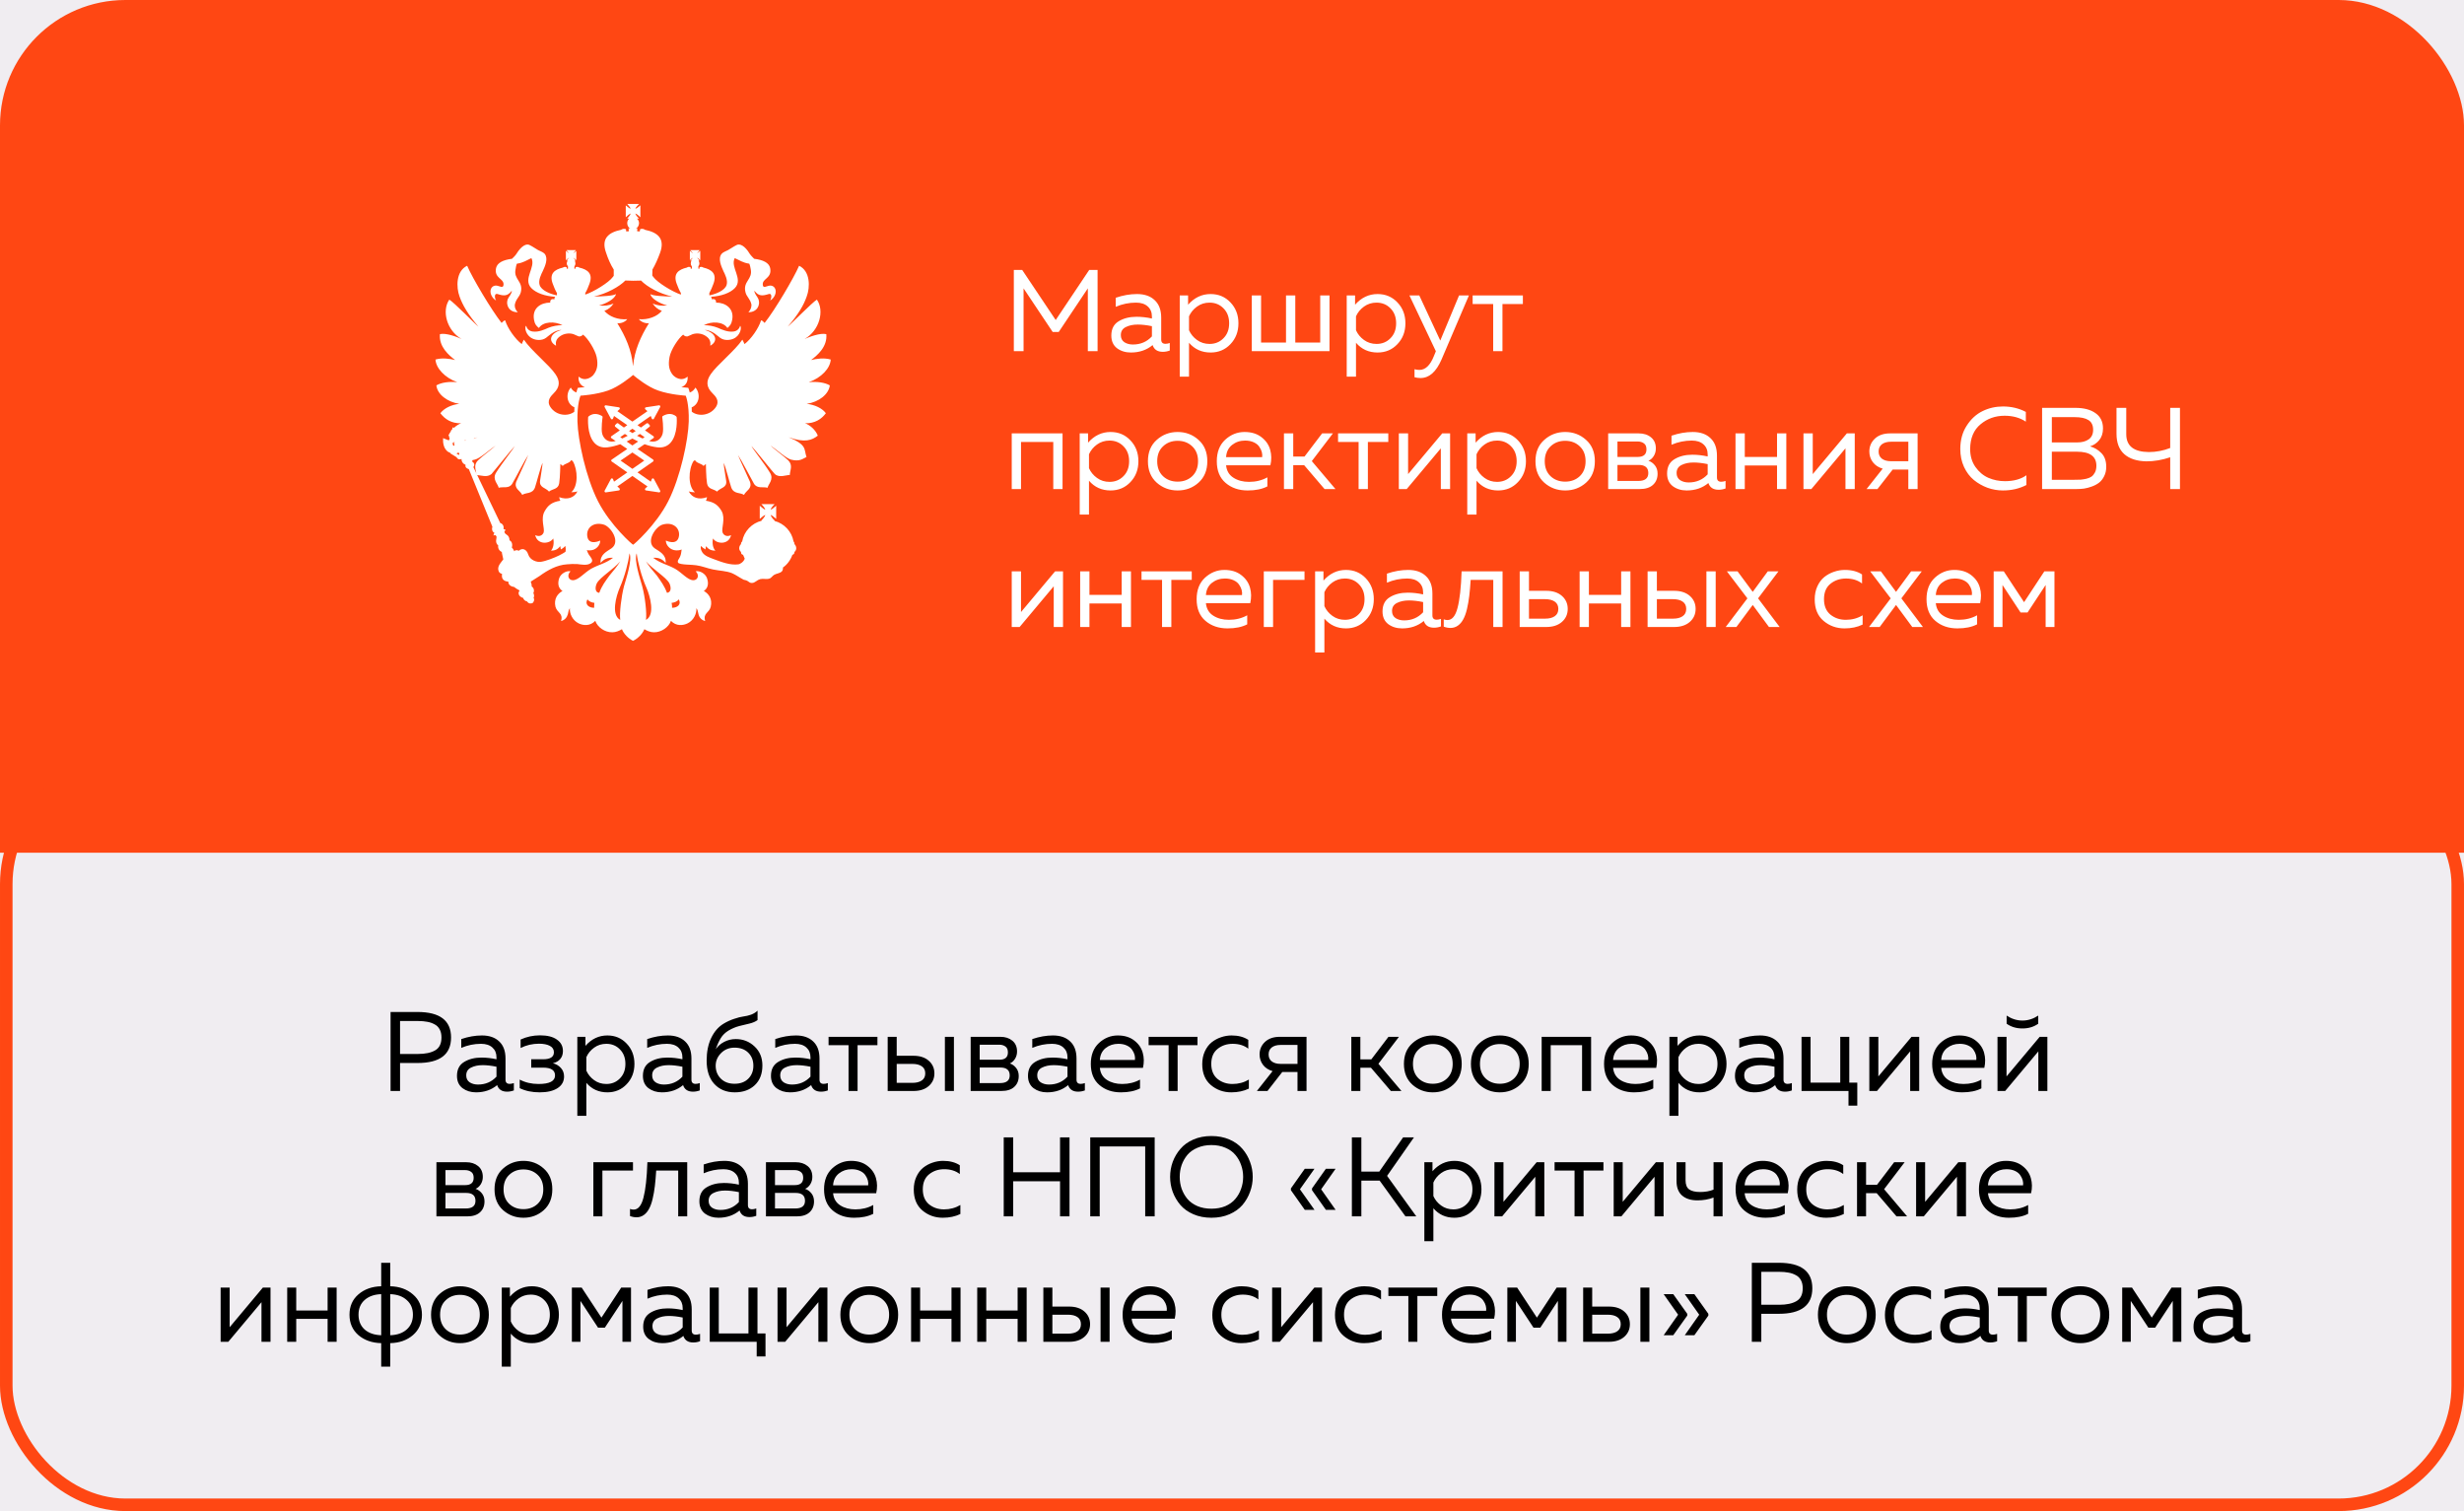 <?xml version="1.0" encoding="UTF-8"?> <svg xmlns="http://www.w3.org/2000/svg" width="393" height="241" viewBox="0 0 393 241" fill="none"><rect x="0" y="0" width="393" height="241" fill="#333333" stroke="none"/><g clip-path="url(#clip0_901_17256)"><rect width="393" height="241" fill="#F0EDF1"></rect><rect width="393" height="159" rx="20" fill="#FF4713"></rect><path d="M173.728 43.049H175.061V56H173.506V45.99L168.862 52.947H167.9L163.256 45.99V56H161.702V43.049H163.034L168.381 51.041L173.728 43.049ZM185.208 54.15C185.208 54.606 185.436 54.834 185.892 54.834C186.09 54.834 186.318 54.791 186.577 54.705V55.907C186.207 56.043 185.837 56.111 185.467 56.111C184.616 56.111 184.073 55.753 183.839 55.038C182.889 55.827 181.735 56.222 180.379 56.222C179.515 56.222 178.775 55.994 178.158 55.538C177.554 55.069 177.252 54.397 177.252 53.521C177.252 52.472 177.64 51.714 178.417 51.245C179.207 50.764 180.157 50.523 181.267 50.523C182.081 50.523 182.901 50.616 183.727 50.801V50.486C183.727 49.808 183.505 49.272 183.061 48.877C182.617 48.47 181.994 48.266 181.193 48.266C180.07 48.266 178.991 48.488 177.955 48.932V47.489C179.114 47.094 180.243 46.897 181.341 46.897C182.55 46.897 183.493 47.224 184.172 47.878C184.862 48.519 185.208 49.45 185.208 50.672V54.15ZM178.769 53.447C178.769 53.94 178.954 54.316 179.324 54.575C179.706 54.822 180.163 54.945 180.693 54.945C181.914 54.945 182.926 54.514 183.727 53.65V52.022C182.889 51.849 182.136 51.763 181.47 51.763C180.718 51.763 180.076 51.899 179.546 52.17C179.028 52.429 178.769 52.855 178.769 53.447ZM189.496 48.599C190.496 47.465 191.692 46.897 193.086 46.897C194.356 46.897 195.411 47.341 196.25 48.229C197.101 49.117 197.526 50.227 197.526 51.56C197.526 52.892 197.101 54.002 196.25 54.89C195.411 55.778 194.356 56.222 193.086 56.222C191.68 56.222 190.533 55.704 189.644 54.668V60.07H188.164V47.119H189.496V48.599ZM195.14 53.946C195.744 53.342 196.046 52.546 196.046 51.56C196.046 50.573 195.744 49.777 195.14 49.173C194.547 48.568 193.807 48.266 192.919 48.266C192.167 48.266 191.501 48.476 190.921 48.895C190.341 49.315 189.916 49.833 189.644 50.449V52.67C189.916 53.286 190.341 53.804 190.921 54.224C191.501 54.643 192.167 54.853 192.919 54.853C193.807 54.853 194.547 54.551 195.14 53.946ZM212.052 56H199.656V47.119H201.136V54.631H205.114V47.119H206.594V54.631H210.572V47.119H212.052V56ZM216.129 48.599C217.128 47.465 218.325 46.897 219.718 46.897C220.989 46.897 222.043 47.341 222.882 48.229C223.733 49.117 224.159 50.227 224.159 51.56C224.159 52.892 223.733 54.002 222.882 54.89C222.043 55.778 220.989 56.222 219.718 56.222C218.312 56.222 217.165 55.704 216.277 54.668V60.07H214.797V47.119H216.129V48.599ZM221.772 53.946C222.377 53.342 222.679 52.546 222.679 51.56C222.679 50.573 222.377 49.777 221.772 49.173C221.18 48.568 220.44 48.266 219.552 48.266C218.799 48.266 218.133 48.476 217.554 48.895C216.974 49.315 216.548 49.833 216.277 50.449V52.67C216.548 53.286 216.974 53.804 217.554 54.224C218.133 54.643 218.799 54.853 219.552 54.853C220.44 54.853 221.18 54.551 221.772 53.946ZM229.719 54.316L232.716 47.119H234.288L229.922 57.332C229.071 59.306 227.955 60.292 226.573 60.292C226.24 60.292 225.919 60.249 225.611 60.163V58.886C225.87 58.96 226.129 58.997 226.388 58.997C227.338 58.997 228.103 58.276 228.682 56.833L229.015 56.019L224.797 47.119H226.37L229.719 54.316ZM239.637 56H238.157V48.488H234.882V47.119H242.893V48.488H239.637V56ZM162.849 78H161.369V69.119H169.473V78H167.993V70.488H162.849V78ZM173.542 70.599C174.541 69.465 175.738 68.897 177.132 68.897C178.402 68.897 179.457 69.341 180.295 70.229C181.146 71.117 181.572 72.227 181.572 73.56C181.572 74.892 181.146 76.002 180.295 76.89C179.457 77.778 178.402 78.222 177.132 78.222C175.725 78.222 174.578 77.704 173.69 76.668V82.07H172.21V69.119H173.542V70.599ZM179.185 75.946C179.79 75.342 180.092 74.546 180.092 73.56C180.092 72.573 179.79 71.777 179.185 71.173C178.593 70.568 177.853 70.266 176.965 70.266C176.213 70.266 175.547 70.476 174.967 70.895C174.387 71.315 173.962 71.833 173.69 72.449V74.67C173.962 75.286 174.387 75.804 174.967 76.224C175.547 76.643 176.213 76.853 176.965 76.853C177.853 76.853 178.593 76.551 179.185 75.946ZM184.497 76.982C183.56 76.144 183.091 75.003 183.091 73.56C183.091 72.116 183.56 70.982 184.497 70.155C185.434 69.317 186.545 68.897 187.827 68.897C189.123 68.897 190.233 69.317 191.158 70.155C192.095 70.982 192.564 72.116 192.564 73.56C192.564 75.003 192.095 76.144 191.158 76.982C190.233 77.809 189.123 78.222 187.827 78.222C186.545 78.222 185.434 77.809 184.497 76.982ZM190.159 75.946C190.775 75.354 191.084 74.559 191.084 73.56C191.084 72.56 190.775 71.771 190.159 71.191C189.542 70.599 188.765 70.303 187.827 70.303C186.89 70.303 186.113 70.599 185.496 71.191C184.879 71.771 184.571 72.56 184.571 73.56C184.571 74.559 184.879 75.354 185.496 75.946C186.113 76.526 186.89 76.816 187.827 76.816C188.765 76.816 189.542 76.526 190.159 75.946ZM194.076 73.56C194.076 72.104 194.52 70.963 195.409 70.137C196.309 69.31 197.339 68.897 198.498 68.897C199.584 68.897 200.478 69.168 201.181 69.711C201.897 70.254 202.365 70.926 202.587 71.728C202.809 72.517 202.822 73.344 202.624 74.207H195.557C195.643 75.083 196.031 75.743 196.722 76.187C197.413 76.631 198.245 76.853 199.22 76.853C200.305 76.853 201.28 76.612 202.143 76.131V77.575C201.317 78.006 200.268 78.222 198.998 78.222C197.592 78.222 196.42 77.821 195.483 77.019C194.545 76.218 194.076 75.064 194.076 73.56ZM201.311 72.912C201.348 72.653 201.329 72.382 201.255 72.098C201.181 71.814 201.045 71.531 200.848 71.247C200.663 70.963 200.373 70.729 199.978 70.544C199.584 70.359 199.121 70.266 198.591 70.266C197.789 70.266 197.092 70.501 196.5 70.969C195.92 71.438 195.606 72.086 195.557 72.912H201.311ZM206.267 78H204.787V69.119H206.267V72.82H208.062L210.874 69.119H212.595L209.228 73.541L213.002 78H211.263L208.006 74.189H206.267V78ZM218.172 78H216.692V70.488H213.417V69.119H221.428V70.488H218.172V78ZM224.366 78H223.108V69.119H224.588V75.613L230.028 69.119H231.286V78H229.806V71.506L224.366 78ZM235.354 70.599C236.353 69.465 237.549 68.897 238.943 68.897C240.213 68.897 241.268 69.341 242.107 70.229C242.958 71.117 243.383 72.227 243.383 73.56C243.383 74.892 242.958 76.002 242.107 76.89C241.268 77.778 240.213 78.222 238.943 78.222C237.537 78.222 236.39 77.704 235.502 76.668V82.07H234.022V69.119H235.354V70.599ZM240.997 75.946C241.601 75.342 241.903 74.546 241.903 73.56C241.903 72.573 241.601 71.777 240.997 71.173C240.405 70.568 239.665 70.266 238.776 70.266C238.024 70.266 237.358 70.476 236.778 70.895C236.199 71.315 235.773 71.833 235.502 72.449V74.67C235.773 75.286 236.199 75.804 236.778 76.224C237.358 76.643 238.024 76.853 238.776 76.853C239.665 76.853 240.405 76.551 240.997 75.946ZM246.308 76.982C245.371 76.144 244.902 75.003 244.902 73.56C244.902 72.116 245.371 70.982 246.308 70.155C247.246 69.317 248.356 68.897 249.639 68.897C250.934 68.897 252.044 69.317 252.969 70.155C253.907 70.982 254.375 72.116 254.375 73.56C254.375 75.003 253.907 76.144 252.969 76.982C252.044 77.809 250.934 78.222 249.639 78.222C248.356 78.222 247.246 77.809 246.308 76.982ZM251.97 75.946C252.587 75.354 252.895 74.559 252.895 73.56C252.895 72.56 252.587 71.771 251.97 71.191C251.353 70.599 250.576 70.303 249.639 70.303C248.701 70.303 247.924 70.599 247.308 71.191C246.691 71.771 246.382 72.56 246.382 73.56C246.382 74.559 246.691 75.354 247.308 75.946C247.924 76.526 248.701 76.816 249.639 76.816C250.576 76.816 251.353 76.526 251.97 75.946ZM261.512 78H256.498V69.119H261.364C262.166 69.119 262.82 69.329 263.326 69.748C263.844 70.168 264.103 70.76 264.103 71.524C264.103 71.968 263.992 72.369 263.77 72.727C263.548 73.085 263.264 73.338 262.919 73.486C263.326 73.621 263.671 73.868 263.955 74.226C264.238 74.583 264.38 75.021 264.38 75.539C264.38 76.292 264.134 76.89 263.64 77.334C263.159 77.778 262.45 78 261.512 78ZM257.979 74.152V76.705H261.309C262.37 76.705 262.9 76.285 262.9 75.447C262.9 74.583 262.388 74.152 261.364 74.152H257.979ZM257.979 70.414V72.875H261.216C262.141 72.875 262.604 72.474 262.604 71.672C262.604 71.216 262.468 70.895 262.197 70.71C261.926 70.513 261.599 70.414 261.216 70.414H257.979ZM273.85 76.15C273.85 76.606 274.079 76.834 274.535 76.834C274.732 76.834 274.961 76.791 275.22 76.705V77.907C274.85 78.043 274.479 78.111 274.109 78.111C273.258 78.111 272.716 77.753 272.481 77.038C271.532 77.827 270.378 78.222 269.021 78.222C268.158 78.222 267.418 77.994 266.801 77.537C266.197 77.069 265.895 76.397 265.895 75.521C265.895 74.472 266.283 73.714 267.06 73.245C267.85 72.764 268.799 72.523 269.91 72.523C270.724 72.523 271.544 72.616 272.37 72.801V72.486C272.37 71.808 272.148 71.272 271.704 70.877C271.26 70.47 270.637 70.266 269.836 70.266C268.713 70.266 267.634 70.488 266.598 70.932V69.489C267.757 69.094 268.886 68.897 269.984 68.897C271.192 68.897 272.136 69.224 272.814 69.878C273.505 70.519 273.85 71.45 273.85 72.671V76.15ZM267.412 75.447C267.412 75.94 267.597 76.316 267.967 76.575C268.349 76.822 268.806 76.945 269.336 76.945C270.557 76.945 271.569 76.514 272.37 75.65V74.022C271.532 73.849 270.779 73.763 270.113 73.763C269.361 73.763 268.719 73.899 268.189 74.17C267.671 74.429 267.412 74.855 267.412 75.447ZM278.287 78H276.807V69.119H278.287V72.875H283.431V69.119H284.911V78H283.431V74.244H278.287V78ZM288.906 78H287.648V69.119H289.128V75.613L294.568 69.119H295.826V78H294.346V71.506L288.906 78ZM299.449 78H297.71L300.282 74.744C299.604 74.546 299.079 74.201 298.709 73.708C298.339 73.214 298.154 72.647 298.154 72.005C298.154 71.191 298.45 70.507 299.042 69.952C299.634 69.397 300.448 69.119 301.485 69.119H305.851V78H304.371V74.892H301.873L299.449 78ZM300.152 70.858C299.807 71.13 299.634 71.512 299.634 72.005C299.634 72.499 299.807 72.881 300.152 73.153C300.51 73.424 300.997 73.56 301.614 73.56H304.371V70.451H301.614C300.997 70.451 300.51 70.587 300.152 70.858ZM312.66 71.617C312.66 70.186 312.999 68.946 313.678 67.898C314.356 66.837 315.201 66.06 316.212 65.567C317.224 65.073 318.309 64.827 319.469 64.827C320.801 64.827 322.016 65.117 323.114 65.696V67.25C322.176 66.621 321.047 66.307 319.728 66.307C318.248 66.307 316.965 66.763 315.879 67.676C314.794 68.576 314.245 69.89 314.233 71.617C314.233 72.715 314.51 73.664 315.065 74.466C315.633 75.268 316.323 75.848 317.137 76.205C317.964 76.563 318.846 76.742 319.783 76.742C321.177 76.742 322.318 76.427 323.206 75.798V77.352C322.084 77.932 320.832 78.222 319.45 78.222C318.624 78.222 317.81 78.08 317.008 77.796C316.206 77.5 315.478 77.087 314.825 76.557C314.171 76.014 313.647 75.317 313.252 74.466C312.857 73.603 312.66 72.653 312.66 71.617ZM325.708 65.049H331.018C332.374 65.049 333.447 65.332 334.237 65.9C335.026 66.455 335.421 67.263 335.421 68.323C335.421 69.088 335.218 69.717 334.81 70.211C334.403 70.692 333.916 71.019 333.349 71.191C334.04 71.376 334.644 71.734 335.162 72.264C335.68 72.782 335.939 73.51 335.939 74.448C335.939 75.015 335.828 75.515 335.606 75.946C335.396 76.378 335.125 76.723 334.792 76.982C334.471 77.229 334.089 77.433 333.645 77.593C333.213 77.753 332.794 77.864 332.387 77.926C331.992 77.975 331.585 78 331.166 78H325.708V65.049ZM334.366 74.281C334.366 72.789 333.336 72.042 331.277 72.042H327.262V76.52H330.851C331.246 76.52 331.579 76.514 331.85 76.501C332.122 76.477 332.43 76.427 332.775 76.353C333.121 76.267 333.398 76.15 333.608 76.002C333.818 75.841 333.996 75.619 334.144 75.336C334.292 75.04 334.366 74.688 334.366 74.281ZM333.848 68.546C333.848 67.818 333.596 67.3 333.09 66.991C332.596 66.683 331.863 66.529 330.888 66.529H327.262V70.562H331.314C332.054 70.562 332.658 70.402 333.127 70.081C333.608 69.748 333.848 69.236 333.848 68.546ZM347.697 78H346.143V72.93C344.86 73.362 343.596 73.578 342.35 73.578C340.833 73.553 339.655 73.171 338.816 72.431C337.99 71.691 337.576 70.605 337.576 69.175V65.049H339.131V69.249C339.131 71.124 340.327 72.073 342.72 72.098C343.892 72.098 345.033 71.882 346.143 71.45V65.049H347.697V78ZM162.627 100H161.369V91.119H162.849V97.613L168.289 91.119H169.547V100H168.067V93.506L162.627 100ZM173.763 100H172.282V91.119H173.763V94.875H178.906V91.119H180.386V100H178.906V96.244H173.763V100ZM186.824 100H185.344V92.488H182.069V91.119H190.08V92.488H186.824V100ZM190.86 95.56C190.86 94.104 191.304 92.963 192.192 92.137C193.093 91.31 194.123 90.897 195.282 90.897C196.368 90.897 197.262 91.168 197.965 91.711C198.68 92.254 199.149 92.926 199.371 93.728C199.593 94.517 199.605 95.344 199.408 96.207H192.34C192.427 97.083 192.815 97.743 193.506 98.187C194.197 98.631 195.029 98.853 196.004 98.853C197.089 98.853 198.064 98.612 198.927 98.131V99.575C198.101 100.006 197.052 100.222 195.782 100.222C194.376 100.222 193.204 99.821 192.266 99.019C191.329 98.218 190.86 97.064 190.86 95.56ZM198.094 94.912C198.131 94.653 198.113 94.382 198.039 94.098C197.965 93.814 197.829 93.531 197.632 93.247C197.447 92.963 197.157 92.729 196.762 92.544C196.368 92.359 195.905 92.266 195.375 92.266C194.573 92.266 193.876 92.501 193.284 92.969C192.704 93.438 192.39 94.086 192.34 94.912H198.094ZM203.051 100H201.571V91.119H208.065V92.488H203.051V100ZM211.088 92.599C212.087 91.465 213.284 90.897 214.677 90.897C215.948 90.897 217.002 91.341 217.841 92.229C218.692 93.117 219.118 94.227 219.118 95.56C219.118 96.892 218.692 98.002 217.841 98.89C217.002 99.778 215.948 100.222 214.677 100.222C213.271 100.222 212.124 99.704 211.236 98.668V104.07H209.756V91.119H211.088V92.599ZM216.731 97.946C217.335 97.342 217.638 96.546 217.638 95.56C217.638 94.573 217.335 93.777 216.731 93.173C216.139 92.568 215.399 92.266 214.511 92.266C213.758 92.266 213.092 92.476 212.513 92.895C211.933 93.315 211.507 93.833 211.236 94.449V96.67C211.507 97.286 211.933 97.804 212.513 98.224C213.092 98.643 213.758 98.853 214.511 98.853C215.399 98.853 216.139 98.551 216.731 97.946ZM228.463 98.15C228.463 98.606 228.691 98.834 229.148 98.834C229.345 98.834 229.573 98.791 229.832 98.705V99.907C229.462 100.043 229.092 100.111 228.722 100.111C227.871 100.111 227.328 99.753 227.094 99.038C226.144 99.827 224.991 100.222 223.634 100.222C222.771 100.222 222.031 99.994 221.414 99.537C220.809 99.069 220.507 98.397 220.507 97.521C220.507 96.472 220.896 95.714 221.673 95.245C222.462 94.764 223.412 94.523 224.522 94.523C225.336 94.523 226.156 94.616 226.983 94.801V94.486C226.983 93.808 226.761 93.272 226.317 92.877C225.873 92.47 225.25 92.266 224.448 92.266C223.326 92.266 222.246 92.488 221.21 92.932V91.489C222.37 91.094 223.498 90.897 224.596 90.897C225.805 90.897 226.748 91.224 227.427 91.878C228.118 92.519 228.463 93.45 228.463 94.671V98.15ZM222.024 97.447C222.024 97.94 222.209 98.316 222.579 98.575C222.962 98.822 223.418 98.945 223.949 98.945C225.17 98.945 226.181 98.514 226.983 97.65V96.022C226.144 95.849 225.392 95.763 224.726 95.763C223.973 95.763 223.332 95.899 222.801 96.17C222.283 96.429 222.024 96.855 222.024 97.447ZM234.565 92.488C234.503 93.463 234.429 94.314 234.343 95.041C234.257 95.769 234.133 96.472 233.973 97.151C233.813 97.817 233.615 98.359 233.381 98.779C233.159 99.198 232.875 99.531 232.53 99.778C232.184 100.025 231.79 100.148 231.346 100.148C230.988 100.148 230.63 100.08 230.273 99.945V98.779C230.47 98.853 230.667 98.89 230.865 98.89C231.605 98.89 232.141 98.242 232.474 96.947C232.82 95.64 233.036 93.697 233.122 91.119H239.653V100H238.173V92.488H234.565ZM246.606 100H242.387V91.119H243.867V94.227H246.606C247.666 94.227 248.505 94.499 249.122 95.041C249.739 95.584 250.047 96.275 250.047 97.114C250.047 97.953 249.739 98.643 249.122 99.186C248.505 99.729 247.666 100 246.606 100ZM243.867 95.56V98.668H246.421C247.087 98.668 247.605 98.538 247.975 98.279C248.357 98.02 248.548 97.632 248.548 97.114C248.548 96.596 248.357 96.207 247.975 95.948C247.605 95.689 247.087 95.56 246.421 95.56H243.867ZM253.425 100H251.945V91.119H253.425V94.875H258.569V91.119H260.049V100H258.569V96.244H253.425V100ZM267.005 100H262.786V91.119H264.266V94.227H267.005C268.065 94.227 268.904 94.499 269.521 95.041C270.138 95.584 270.446 96.275 270.446 97.114C270.446 97.953 270.138 98.643 269.521 99.186C268.904 99.729 268.065 100 267.005 100ZM264.266 95.56V98.668H266.82C267.486 98.668 268.004 98.538 268.374 98.279C268.756 98.02 268.947 97.632 268.947 97.114C268.947 96.596 268.756 96.207 268.374 95.948C268.004 95.689 267.486 95.56 266.82 95.56H264.266ZM273.647 100H272.167V91.119H273.647V100ZM281.961 91.119H283.663L280.406 95.43L283.848 100H282.146L279.555 96.485L276.947 100H275.244L278.704 95.43L275.429 91.119H277.132L279.555 94.394L281.961 91.119ZM289.441 95.597C289.441 94.82 289.582 94.123 289.866 93.506C290.15 92.889 290.52 92.396 290.976 92.026C291.445 91.656 291.957 91.378 292.512 91.193C293.079 90.996 293.659 90.897 294.251 90.897C295.349 90.897 296.262 91.138 296.989 91.619V93.062C296.311 92.531 295.46 92.266 294.436 92.266C293.474 92.266 292.648 92.544 291.957 93.099C291.266 93.654 290.921 94.474 290.921 95.56C290.921 96.633 291.26 97.453 291.938 98.02C292.629 98.575 293.449 98.853 294.399 98.853C295.386 98.853 296.28 98.612 297.082 98.131V99.612C296.243 100.019 295.281 100.222 294.196 100.222C292.913 100.222 291.796 99.821 290.847 99.019C289.909 98.218 289.441 97.077 289.441 95.597ZM304.817 91.119H306.519L303.263 95.43L306.704 100H305.002L302.412 96.485L299.803 100H298.101L301.561 95.43L298.286 91.119H299.988L302.412 94.394L304.817 91.119ZM307.274 95.56C307.274 94.104 307.718 92.963 308.606 92.137C309.506 91.31 310.536 90.897 311.696 90.897C312.781 90.897 313.676 91.168 314.379 91.711C315.094 92.254 315.563 92.926 315.785 93.728C316.007 94.517 316.019 95.344 315.822 96.207H308.754C308.84 97.083 309.229 97.743 309.92 98.187C310.61 98.631 311.443 98.853 312.417 98.853C313.503 98.853 314.477 98.612 315.341 98.131V99.575C314.514 100.006 313.466 100.222 312.195 100.222C310.789 100.222 309.617 99.821 308.68 99.019C307.743 98.218 307.274 97.064 307.274 95.56ZM314.508 94.912C314.545 94.653 314.527 94.382 314.453 94.098C314.379 93.814 314.243 93.531 314.046 93.247C313.861 92.963 313.571 92.729 313.176 92.544C312.781 92.359 312.319 92.266 311.788 92.266C310.987 92.266 310.29 92.501 309.698 92.969C309.118 93.438 308.803 94.086 308.754 94.912H314.508ZM319.391 100H317.985V91.119H319.594L322.832 96.041L326.07 91.119H327.68V100H326.273V93.302L323.387 97.687H322.277L319.391 93.302V100Z" fill="white"></path><path d="M107.877 66.442C107.862 66.423 107.475 66.022 106.8 66.022C106.449 66.022 106.082 66.135 105.716 66.35C105.652 66.384 105.612 66.458 105.624 66.533C105.629 66.551 105.89 68.372 105.69 69.154C105.539 69.741 105.046 70.431 104.146 70.431C103.954 70.431 103.757 70.398 103.549 70.34C103.549 70.34 103.541 70.34 103.541 70.337L104.219 69.874C104.269 69.839 104.3 69.784 104.3 69.723C104.3 69.661 104.269 69.607 104.219 69.572L102.874 68.637C103.298 68.314 103.568 68.085 103.603 68.054C103.642 68.019 103.668 67.974 103.668 67.921C103.668 67.871 103.649 67.82 103.61 67.785L103.372 67.54C103.337 67.505 103.287 67.486 103.245 67.486C103.206 67.486 103.163 67.502 103.133 67.525C103.117 67.533 102.762 67.81 102.222 68.186L101.682 67.81L103.796 66.342L103.962 66.766C103.99 66.831 104.047 66.878 104.124 66.882C104.124 66.882 104.127 66.882 104.132 66.882C104.198 66.882 104.259 66.843 104.29 66.785L105.297 64.918C105.331 64.855 105.324 64.781 105.285 64.722C105.251 64.672 105.192 64.644 105.134 64.644C105.126 64.644 105.119 64.644 105.107 64.644L103.025 64.96C102.955 64.968 102.893 65.017 102.874 65.088C102.858 65.154 102.877 65.228 102.928 65.278L103.267 65.578L100.864 67.243L98.469 65.578L98.805 65.278C98.855 65.228 98.878 65.154 98.855 65.088C98.839 65.017 98.781 64.968 98.707 64.96L96.625 64.644C96.617 64.644 96.606 64.644 96.597 64.644C96.536 64.644 96.478 64.671 96.447 64.722C96.409 64.781 96.405 64.855 96.436 64.918L97.439 66.785C97.473 66.843 97.535 66.882 97.601 66.882C97.608 66.882 97.608 66.882 97.613 66.882C97.682 66.878 97.744 66.831 97.771 66.766L97.937 66.342L100.05 67.81L99.511 68.186C98.967 67.81 98.612 67.533 98.604 67.525C98.57 67.502 98.531 67.486 98.493 67.486C98.443 67.486 98.396 67.505 98.362 67.54L98.118 67.785C98.084 67.82 98.065 67.871 98.065 67.921C98.069 67.973 98.092 68.019 98.127 68.054C98.165 68.085 98.431 68.314 98.86 68.637L97.51 69.572C97.463 69.607 97.433 69.661 97.433 69.723C97.436 69.784 97.463 69.839 97.513 69.874L98.192 70.337C98.192 70.34 98.188 70.34 98.184 70.34C97.977 70.398 97.78 70.431 97.59 70.431C96.692 70.431 96.194 69.742 96.043 69.154C95.843 68.372 96.109 66.551 96.109 66.533C96.121 66.458 96.086 66.384 96.021 66.35C95.65 66.136 95.284 66.022 94.937 66.022C94.262 66.022 93.872 66.422 93.857 66.442C93.826 66.47 93.806 66.512 93.806 66.552C93.795 66.665 93.59 69.295 94.798 70.625C95.246 71.115 95.828 71.365 96.534 71.365C96.658 71.365 96.792 71.361 96.924 71.342C97.61 71.259 98.281 71.077 98.928 70.843L100.047 71.606L97.567 73.298C97.517 73.338 97.486 73.392 97.486 73.454C97.486 73.512 97.513 73.57 97.567 73.605L100.055 75.341L97.934 76.822L97.772 76.407C97.744 76.344 97.683 76.298 97.614 76.293C97.61 76.29 97.61 76.29 97.602 76.29C97.536 76.29 97.475 76.328 97.439 76.387L96.437 78.258C96.406 78.317 96.41 78.395 96.448 78.449C96.479 78.499 96.537 78.527 96.598 78.527C96.606 78.527 96.618 78.527 96.626 78.527L98.708 78.217C98.782 78.204 98.84 78.154 98.855 78.088C98.878 78.018 98.855 77.944 98.806 77.893L98.462 77.586L100.865 75.909L103.272 77.586L102.928 77.893C102.874 77.943 102.855 78.018 102.874 78.088C102.894 78.154 102.952 78.204 103.025 78.217L105.108 78.527C105.119 78.527 105.126 78.527 105.135 78.527C105.194 78.527 105.251 78.499 105.286 78.449C105.324 78.395 105.328 78.317 105.297 78.258L104.291 76.387C104.26 76.328 104.198 76.29 104.132 76.29C104.129 76.29 104.124 76.29 104.124 76.293C104.047 76.299 103.99 76.344 103.963 76.407L103.797 76.822L101.679 75.341L104.167 73.605C104.216 73.57 104.247 73.512 104.247 73.454C104.247 73.392 104.216 73.338 104.167 73.298L101.688 71.606L102.81 70.843C103.453 71.077 104.129 71.259 104.811 71.342C104.947 71.361 105.077 71.365 105.202 71.365C105.907 71.365 106.494 71.116 106.938 70.625C108.149 69.295 107.941 66.665 107.929 66.552C107.922 66.512 107.903 66.47 107.877 66.442ZM100.864 68.376L101.396 68.741C101.23 68.851 101.049 68.96 100.864 69.072C100.683 68.961 100.505 68.851 100.336 68.741L100.864 68.376ZM98.927 69.718L99.664 69.208C99.807 69.302 99.958 69.399 100.119 69.501C99.829 69.657 99.54 69.803 99.247 69.936L98.927 69.718ZM102.758 73.457L100.864 74.776L98.978 73.457L100.864 72.166L102.758 73.457ZM100.864 71.045L99.95 70.415C100.27 70.263 100.574 70.103 100.864 69.944C101.157 70.103 101.462 70.263 101.786 70.415L100.864 71.045ZM102.487 69.936C102.195 69.803 101.902 69.657 101.612 69.501C101.77 69.399 101.921 69.302 102.068 69.208L102.808 69.718L102.487 69.936Z" fill="white"></path><path d="M132.353 61.467C131.577 60.997 130.292 60.829 128.989 60.957C131.033 60.246 132.425 58.713 132.498 57.343C131.434 57.036 130.326 57.199 129.37 57.417C130.361 56.67 131.989 55.302 131.793 53.293C130.836 53.056 129.077 53.733 128.336 54.064C130.689 52.729 131.539 49.575 130.292 47.786C129.552 48.224 126.184 51.687 125.641 52.093C127.38 50.085 128.194 48.641 128.665 47.291C129.224 45.817 129.259 43.245 127.454 42.385C126.603 44.358 123.618 49.409 121.954 51.508C121.772 51.344 121.627 51.122 121.391 51.087C120.993 52.368 119.817 54.064 118.749 54.88C118.694 54.772 118.587 54.48 118.405 54.169C117.267 55.886 114.317 58.239 113.36 59.681C112.616 60.755 112.616 61.724 113.649 62.727C114.066 63.149 114.859 63.896 114.173 64.934C113.24 66.311 111.362 66.471 110.339 65.662C110.339 65.417 110.331 65.183 110.321 64.965C111.524 64.495 111.805 62.84 110.918 61.815C110.721 62.19 110.401 62.467 110.016 62.604C109.911 62.176 109.819 61.965 109.812 61.946L109.766 61.845L109.66 61.841C109.649 61.837 109.256 61.818 108.666 61.748C109.333 61.527 109.76 60.904 109.668 60.062C108.638 60.958 107.604 60.102 107.369 59.864C106.721 59.098 106.54 58.239 106.793 56.923C107.009 55.775 108.186 53.951 108.962 53.368C109.073 53.477 109.251 53.695 109.63 53.66C109.85 53.59 110.211 53.403 110.482 53.293C111.261 53.056 112.021 53.24 112.511 53.551C113.394 54.096 113.32 54.699 113.29 55.139C114.639 54.372 114.173 53.096 112.403 52.622C113.613 52.622 114.609 53.735 114.859 53.878C115.532 54.372 116.488 54.264 117.047 53.99C118.119 53.477 118.335 52.201 118.047 51.945C117.937 52.404 117.595 52.805 116.974 52.878C116.056 52.987 115.166 52.581 114.463 52.27C113.869 52.018 112.904 51.835 112.256 51.874C113.467 51.197 115.349 51.271 116.016 52.31C116.418 51.982 116.669 51.687 116.781 51.014C117.124 49.194 115.713 48.259 114.207 48.259C114.246 47.821 113.938 47.602 113.541 47.75C113.541 47.563 113.491 47.419 113.39 47.346C113.424 47.342 113.471 47.327 113.501 47.327C115.021 47.221 116.452 46.746 117.227 45.925C118.585 44.462 116.418 42.603 117.192 41.165C117.937 41.49 118.48 41.911 119.507 42.056C119.616 42.277 119.708 42.712 119.742 42.95C120.07 44.576 118.48 44.848 118.894 46.579C119.074 47.365 119.658 47.637 119.853 48.572C119.853 48.572 119.927 49.224 119.364 49.793C120.668 49.828 121.354 48.715 120.953 47.677C120.775 47.256 120.32 46.852 120.32 46.362C120.992 47.257 121.588 47.221 122.619 46.891C123.09 46.747 123.129 47.405 122.836 47.933C123.54 47.509 123.727 46.817 123.727 46.509C123.727 45.778 123.163 45.432 122.619 45.578C122.315 45.614 121.697 46.035 121.663 45.432C121.536 44.393 123.164 44.428 122.837 42.752C122.659 41.912 121.733 41.452 120.286 41.273C120.143 41.125 119.78 40.779 119.584 40.487C118.788 39.157 117.971 38.811 117.481 39.083C116.902 39.374 116.598 39.631 116.127 39.884C115.746 40.086 115.348 40.195 115.094 40.487C114.461 41.273 115.059 42.494 115.384 43.246C115.602 43.681 116.127 44.685 115.893 45.433C115.638 46.327 114.172 46.892 113.289 47.075C113.23 47.075 113.196 47.093 113.138 47.093V46.747C113.393 46.288 113.612 45.743 113.795 45.249C114.392 43.642 113.501 42.989 112.186 42.677C112.02 42.568 111.839 42.529 111.622 42.603H111.584L111.549 42.875L111.368 42.822L111.406 42.493H111.329C111.479 42.384 111.549 42.201 111.549 42.019C111.549 41.821 111.479 41.672 111.406 41.564H111.584L111.51 41.489C111.479 41.416 111.405 41.346 111.293 41.233C111.259 41.198 111.224 41.122 111.224 41.088C111.259 41.124 111.293 41.164 111.367 41.199C111.441 41.272 111.548 41.346 111.583 41.416L111.692 41.49V39.996L111.583 40.084C111.548 40.121 111.441 40.194 111.367 40.268C111.292 40.341 111.259 40.342 111.224 40.377C111.224 40.342 111.259 40.303 111.293 40.229C111.405 40.159 111.479 40.047 111.51 39.996L111.584 39.883H110.102L110.176 39.996C110.245 40.047 110.338 40.159 110.411 40.229C110.446 40.303 110.48 40.342 110.52 40.377C110.481 40.342 110.411 40.342 110.373 40.268C110.246 40.194 110.176 40.121 110.104 40.084L110.03 39.996V41.49L110.104 41.416C110.178 41.346 110.246 41.272 110.373 41.199C110.413 41.164 110.482 41.124 110.52 41.088C110.481 41.124 110.446 41.199 110.411 41.233C110.337 41.345 110.245 41.416 110.176 41.489L110.102 41.564H110.337C110.209 41.672 110.175 41.821 110.175 42.019C110.175 42.201 110.244 42.384 110.372 42.493H110.337L110.372 42.822L110.175 42.875L110.136 42.603H110.1C109.885 42.528 109.705 42.568 109.557 42.677C108.218 42.988 107.332 43.641 107.929 45.249C108.111 45.743 108.331 46.287 108.601 46.747V46.984C107.259 46.545 104.853 45.067 104.204 44.172C104.13 44.083 104.077 44.009 104.042 43.954L104.035 43.958L104.061 42.99C104.529 42.203 104.944 41.236 105.273 40.344C106.122 38.025 104.871 37.062 102.885 36.656C102.684 36.513 102.43 36.439 102.106 36.548L102.036 36.913L101.62 36.878L101.655 36.403C101.582 36.438 101.512 36.438 101.438 36.438C101.723 36.294 101.924 35.944 101.924 35.582C101.924 35.325 101.796 35.014 101.581 34.871H101.924C101.723 34.687 101.4 34.303 101.33 34.05C101.581 34.12 101.962 34.466 102.14 34.652V32.754C101.963 32.897 101.582 33.263 101.33 33.298C101.4 33.084 101.723 32.715 101.924 32.532H100.042C100.188 32.715 100.55 33.084 100.586 33.298C100.366 33.263 100.007 32.898 99.807 32.754V34.652C100.007 34.466 100.366 34.12 100.586 34.05C100.551 34.303 100.188 34.687 100.042 34.871H100.366C100.15 35.014 100.042 35.326 100.042 35.582C100.042 35.944 100.223 36.293 100.512 36.438C100.439 36.438 100.366 36.438 100.258 36.403L100.297 36.878L99.88 36.913L99.841 36.548C99.518 36.438 99.267 36.513 99.047 36.656C97.08 37.062 95.826 38.026 96.679 40.344C96.969 41.236 97.385 42.203 97.889 42.99V43.993C97.855 44.028 97.817 44.103 97.747 44.172C97.114 45.067 94.688 46.545 93.35 46.984V46.747C93.619 46.288 93.84 45.743 94.021 45.249C94.619 43.642 93.732 42.989 92.394 42.677C92.243 42.568 92.07 42.529 91.85 42.603H91.815L91.776 42.875L91.595 42.822L91.63 42.493H91.595C91.703 42.384 91.776 42.201 91.776 42.019C91.776 41.821 91.742 41.672 91.63 41.564H91.85L91.776 41.489C91.703 41.416 91.63 41.346 91.56 41.233C91.526 41.198 91.471 41.122 91.433 41.088C91.471 41.124 91.56 41.164 91.595 41.199C91.703 41.272 91.776 41.346 91.85 41.416L91.923 41.49V39.996L91.85 40.084C91.776 40.121 91.703 40.194 91.595 40.268C91.56 40.342 91.471 40.342 91.433 40.377C91.471 40.342 91.526 40.303 91.56 40.229C91.63 40.159 91.703 40.047 91.776 39.996L91.85 39.883H90.368L90.438 39.996C90.472 40.047 90.565 40.159 90.638 40.229C90.707 40.303 90.743 40.342 90.743 40.377C90.708 40.342 90.674 40.342 90.604 40.268C90.511 40.194 90.4 40.121 90.369 40.084L90.258 39.996V41.49L90.369 41.416C90.4 41.346 90.511 41.272 90.604 41.199C90.674 41.164 90.708 41.124 90.743 41.088C90.743 41.124 90.708 41.199 90.638 41.233C90.565 41.345 90.472 41.416 90.438 41.489L90.368 41.564H90.565C90.472 41.672 90.4 41.821 90.4 42.019C90.4 42.201 90.473 42.384 90.638 42.493H90.565L90.604 42.822L90.4 42.875L90.368 42.603H90.33C90.11 42.528 89.933 42.568 89.786 42.677C88.447 42.988 87.56 43.641 88.158 45.249C88.339 45.743 88.559 46.287 88.83 46.747V47.093C88.772 47.093 88.722 47.075 88.683 47.075C87.796 46.892 86.315 46.327 86.061 45.433C85.825 44.686 86.354 43.681 86.567 43.246C86.91 42.495 87.491 41.273 86.879 40.487C86.606 40.195 86.208 40.086 85.825 39.884C85.359 39.631 85.066 39.374 84.472 39.083C83.997 38.811 83.188 39.157 82.37 40.487C82.192 40.779 81.811 41.125 81.664 41.273C80.237 41.452 79.315 41.912 79.118 42.752C78.787 44.428 80.418 44.393 80.31 45.432C80.271 46.035 79.642 45.614 79.35 45.578C78.787 45.432 78.227 45.778 78.227 46.509C78.227 46.817 78.429 47.509 79.119 47.933C78.83 47.405 78.864 46.747 79.35 46.891C80.381 47.221 80.959 47.256 81.63 46.362C81.63 46.852 81.198 47.257 81.001 47.677C80.6 48.715 81.267 49.828 82.591 49.793C81.992 49.224 82.116 48.572 82.116 48.572C82.301 47.638 82.88 47.365 83.076 46.579C83.478 44.848 81.885 44.576 82.228 42.95C82.262 42.712 82.336 42.277 82.443 42.056C83.478 41.912 84.036 41.49 84.758 41.165C85.502 42.603 83.366 44.463 84.724 45.925C85.503 46.746 86.949 47.221 88.45 47.327C88.481 47.327 88.531 47.346 88.569 47.349C88.465 47.42 88.411 47.563 88.411 47.75C88.019 47.602 87.709 47.821 87.764 48.259C86.209 48.259 84.836 49.193 85.176 51.014C85.284 51.687 85.538 51.982 85.955 52.31C86.607 51.271 88.49 51.197 89.716 51.874C89.048 51.835 88.088 52.018 87.494 52.27C86.803 52.581 85.92 52.987 84.999 52.878C84.362 52.804 84.038 52.404 83.91 51.945C83.621 52.201 83.837 53.477 84.921 53.99C85.465 54.263 86.425 54.372 87.093 53.878C87.347 53.735 88.342 52.622 89.558 52.622C87.799 53.096 87.309 54.373 88.686 55.139C88.632 54.699 88.562 54.096 89.446 53.551C89.935 53.24 90.71 53.057 91.474 53.293C91.744 53.404 92.103 53.59 92.323 53.66C92.701 53.695 92.882 53.477 92.99 53.368C93.77 53.952 94.907 55.776 95.162 56.923C95.433 58.238 95.236 59.098 94.583 59.864C94.367 60.102 93.318 60.957 92.288 60.062C92.192 60.899 92.62 61.522 93.287 61.748C92.69 61.815 92.288 61.837 92.276 61.841L92.173 61.845L92.131 61.946C92.12 61.965 92.03 62.176 91.922 62.6C91.547 62.456 91.232 62.187 91.039 61.815C90.152 62.838 90.426 64.48 91.618 64.957C91.606 65.183 91.599 65.424 91.599 65.673C90.577 66.466 88.718 66.302 87.799 64.933C87.093 63.895 87.907 63.148 88.308 62.727C89.338 61.724 89.338 60.755 88.594 59.681C87.638 58.238 84.687 55.884 83.553 54.168C83.367 54.48 83.26 54.772 83.221 54.88C82.156 54.063 80.961 52.368 80.567 51.087C80.347 51.121 80.186 51.343 80.004 51.507C78.357 49.407 75.356 44.357 74.507 42.384C72.713 43.244 72.748 45.815 73.296 47.29C73.779 48.64 74.596 50.084 76.312 52.092C75.772 51.687 72.409 48.224 71.664 47.785C70.418 49.574 71.267 52.728 73.617 54.063C72.895 53.733 71.121 53.056 70.165 53.292C69.984 55.301 71.592 56.669 72.587 57.416C71.631 57.199 70.527 57.035 69.459 57.343C69.532 58.712 70.94 60.244 72.93 60.956C71.664 60.828 70.381 60.996 69.601 61.466C69.748 62.89 71.341 64.115 73.254 64.408C71.969 64.551 70.831 65.119 70.237 65.902C70.94 66.832 71.969 67.543 73.547 67.508C73.185 67.637 72.768 67.889 72.409 68.236C72.371 68.201 72.298 68.166 72.228 68.166C72.15 68.201 72.12 68.309 72.15 68.383C72.15 68.383 72.15 68.383 72.15 68.437C71.999 68.547 71.915 68.671 71.9 68.803C71.753 69.014 71.603 69.261 71.521 69.477C71.56 69.495 71.592 69.53 71.63 69.551C71.614 69.675 71.642 69.815 71.734 69.952C71.664 70.025 71.63 70.134 71.592 70.243L70.669 69.877C70.619 70.722 70.804 71.419 71.228 71.85C71.56 72.23 71.934 72.177 71.827 72.305L72.826 72.924C73.003 73.308 73.366 73.308 73.617 73.199C73.617 73.199 73.617 73.234 73.617 73.273C73.617 73.674 73.89 74.001 74.25 74.13C74.18 74.46 74.323 74.678 74.778 74.825L78.538 84.019C78.392 84.455 78.538 84.84 78.866 84.983C78.789 85.092 78.72 85.205 78.72 85.423C78.866 85.314 79.082 85.276 79.19 85.586C79.259 85.804 78.866 86.517 79.464 86.991C79.386 87.41 79.606 87.847 80.039 88.033C80.039 88.251 80.24 88.963 80.274 89.216C80.004 89.602 79.387 90.185 79.465 90.823C79.538 91.282 79.715 91.427 80.077 91.535C79.931 92.355 80.382 92.719 81.073 92.76C81.073 93.359 81.631 93.576 81.994 93.612C82.338 93.868 82.484 93.977 82.882 94.18C82.519 94.614 82.774 95.183 83.442 95.365C83.515 95.618 83.696 95.841 84.074 95.929C84.293 96.294 84.688 96.294 84.923 96.186C85.069 96.112 85.324 95.694 85.104 95.326C85.251 95.144 85.177 94.797 85.069 94.579C85.285 94.18 85.104 93.685 84.799 93.542C84.838 93.319 84.726 92.974 84.653 92.76C85.177 92.428 85.828 92.009 86.064 91.864C87.349 90.934 88.795 90.11 90.442 90.001C90.859 89.961 91.634 89.926 92.074 89.961C92.741 90.035 93.662 90.237 94.202 89.818C94.368 89.708 94.476 89.526 94.441 89.344C94.368 88.924 93.916 88.558 93.77 88.178C93.731 88.06 93.662 87.893 93.592 87.742C94.063 87.826 94.495 87.757 94.765 87.628C95.055 87.52 95.76 86.991 95.725 86.209C95.162 86.481 93.804 86.847 93.662 85.457C93.516 84.237 94.584 83.198 96.25 83.653C97.388 83.945 99.05 86.388 97.53 87.451C96.79 87.96 95.653 88.45 95.798 89.785C96.284 89.182 96.933 88.89 97.782 88.963C96.536 89.895 95.579 90.003 94.276 90.716C93.138 91.389 92.289 92.504 91.398 92.538C90.712 92.574 90.334 91.753 91.001 91.115C90.334 90.972 89.447 91.5 89.192 92.207C88.869 93.176 89.119 93.868 89.718 94.254C88.906 94.69 88.309 95.55 88.595 96.771C88.869 97.774 89.863 97.774 89.486 99.05C90.046 98.904 90.404 98.522 90.569 97.972C90.643 97.591 90.712 97.191 90.897 97.008C90.82 97.776 91.256 98.904 92.29 99.417C92.992 99.763 94.099 99.907 94.947 99.017C95.291 100.021 96.463 100.876 97.678 100.841C98.237 100.841 98.782 100.601 99.198 100.351C99.488 101.095 100.228 101.846 100.968 102.207C101.727 101.844 102.472 101.095 102.777 100.351C103.178 100.601 103.738 100.841 104.282 100.841C105.454 100.876 106.685 100.021 107.013 99.017C107.861 99.908 108.965 99.763 109.67 99.417C110.703 98.904 111.135 97.776 111.066 97.008C111.263 97.191 111.332 97.592 111.409 97.972C111.552 98.522 111.91 98.904 112.473 99.05C112.095 97.774 113.11 97.774 113.361 96.771C113.65 95.55 113.053 94.69 112.258 94.254C112.837 93.868 113.11 93.176 112.762 92.207C112.511 91.498 111.625 90.97 110.954 91.115C111.626 91.753 111.263 92.574 110.557 92.538C109.67 92.504 108.821 91.387 107.68 90.716C106.38 90.004 105.42 89.895 104.174 88.963C105.022 88.891 105.693 89.182 106.161 89.785C106.306 88.45 105.17 87.96 104.424 87.451C102.923 86.388 104.57 83.945 105.728 83.653C107.371 83.198 108.458 84.237 108.296 85.457C108.115 86.847 106.796 86.482 106.199 86.209C106.199 86.991 106.9 87.52 107.193 87.628C107.533 87.792 108.157 87.878 108.72 87.636C108.702 87.773 108.677 87.921 108.677 87.96C108.566 89.146 107.933 89.256 108.149 89.745C108.458 90.11 110.483 90.038 111.027 90.15C111.987 90.278 112.801 90.639 113.723 90.823C114.753 91.042 115.855 91.042 116.781 91.427C117.376 91.683 118.047 92.173 118.625 92.464C119.509 92.612 119.365 92.975 119.928 92.975C120.435 92.975 120.631 92.538 121.283 92.357C121.734 92.248 122.239 92.431 122.689 92.284C123.018 92.207 123.165 91.867 123.473 91.683C123.835 91.461 124.341 91.461 124.684 91.151C124.865 90.991 124.9 90.68 124.872 90.463L124.88 90.513C125.571 90.023 126.096 89.311 126.385 88.486C126.565 88.451 126.709 88.287 126.709 88.104C126.709 88.069 126.709 88.034 126.709 88.034C126.89 87.886 126.998 87.664 126.998 87.451C126.998 87.174 126.89 86.957 126.709 86.773C126.709 86.773 126.709 86.734 126.709 86.698C126.709 86.555 126.636 86.445 126.567 86.352C126.278 84.765 125.082 83.489 123.543 83.088C123.543 83.049 123.543 83.049 123.543 83.014H123.512C123.512 82.939 123.477 82.901 123.423 82.901C123.203 82.684 122.948 82.341 122.917 82.119C123.168 82.193 123.585 82.594 123.8 82.757V80.661C123.585 80.824 123.168 81.225 122.917 81.298C122.948 81.042 123.344 80.587 123.546 80.404H121.432C121.63 80.586 122.026 81.042 122.062 81.298C121.811 81.225 121.394 80.824 121.178 80.661V82.757C121.394 82.594 121.811 82.193 122.062 82.119C122.026 82.376 121.63 82.832 121.432 83.015L121.506 83.05C119.933 83.415 118.664 84.731 118.374 86.352C118.266 86.445 118.193 86.555 118.193 86.698C118.193 86.734 118.193 86.773 118.193 86.773C118.012 86.956 117.904 87.173 117.904 87.451C117.904 87.663 118.012 87.885 118.193 88.034C118.193 88.034 118.193 88.069 118.193 88.104C118.193 88.341 118.34 88.451 118.518 88.486C118.592 88.689 118.679 88.891 118.773 89.073C118.773 89.054 118.773 89.054 118.796 89.033C118.664 89.637 117.943 90.003 117.781 90.003C116.493 90.185 115.066 89.637 113.761 89.146C113.186 88.925 112.408 88.673 112.026 88.103C111.79 87.692 111.69 87.43 111.809 87.065C111.952 87.248 112.192 87.451 112.514 87.628C112.549 87.451 112.549 87.248 112.619 87.1C112.949 87.593 113.471 87.847 114.105 87.811C113.726 87.485 113.546 86.626 113.726 85.878C114.25 86.773 116.241 86.956 116.603 85.349C115.859 85.699 115.388 85.314 115.245 84.913C115.026 84.271 115.751 82.719 115.099 81.517C114.574 80.626 113.981 80.078 112.588 79.86C112.696 79.693 112.731 79.545 112.765 79.292C111.484 79.767 110.377 79.402 109.853 78.363C110.108 78.471 110.485 78.511 110.849 78.511C109.711 77.576 109.78 74.929 110.597 73.565C110.705 73.492 110.74 73.418 110.849 73.383C111.098 73.893 111.843 73.893 112.221 74.314C112.368 74.166 112.44 74.131 112.587 74.002C112.587 74.002 112.618 76.174 112.764 77.067C112.907 78.071 113.872 77.964 114.357 78.402C114.936 77.761 115.985 77.795 115.822 76.683C115.676 75.573 115.46 74.571 115.426 73.82C115.75 74.497 116.382 77.033 116.636 77.761C117.049 78.839 118.083 78.512 118.661 78.931C119.043 78.182 120 77.964 119.617 76.831C119.509 76.539 117.94 73.201 117.704 72.56C118.264 73.384 119.783 76.321 120.254 77.142C120.779 77.999 121.736 77.577 122.422 77.795C122.553 77.177 123.474 76.465 122.805 75.391C121.956 73.967 119.965 71.486 119.857 71.139C120.254 71.52 123.345 75.391 123.584 75.608C124.304 76.248 125.353 75.753 125.971 75.753C125.971 75.045 126.53 74.24 125.72 73.419C124.977 72.707 123.276 71.485 122.916 71.065C124.05 71.852 125.393 73.107 126.187 73.31C127.599 73.675 128.104 73.107 128.632 72.889C128.196 71.595 128.775 70.996 125.79 69.735C128.374 70.665 129.515 70.205 130.438 69.478C130.076 68.548 129.153 67.767 128.409 67.509C129.987 67.544 131.035 66.831 131.723 65.902C131.144 65.121 129.986 64.552 128.667 64.408C130.617 64.116 132.171 62.891 132.353 61.467ZM72.479 71.03C72.445 71.03 72.445 71.064 72.41 71.1C72.191 71.064 72.191 70.807 72.229 70.589C72.334 70.589 72.41 70.555 72.479 70.48L72.514 70.52L72.409 70.589C72.445 70.737 72.445 70.882 72.479 71.03ZM73.185 72.558L72.826 72.345C72.969 72.177 73.112 72.177 73.254 72.27C73.255 72.38 73.255 72.489 73.185 72.558ZM74.25 70.278C74.204 70.278 74.157 70.278 74.108 70.278C74.1 70.267 74.092 70.255 74.081 70.243C74.146 70.228 74.216 70.228 74.278 70.208C74.273 70.232 74.262 70.255 74.25 70.278ZM94.766 96.935C93.879 96.935 93.246 96.372 93.698 95.585C93.933 95.94 94.4 96.107 94.801 96.149C94.766 96.518 94.766 96.628 94.766 96.935ZM108.258 95.585C108.712 96.372 108.08 96.935 107.193 96.935C107.193 96.628 107.193 96.518 107.119 96.149C107.534 96.111 108.015 95.955 108.258 95.585ZM94.727 47.29C96.756 46.851 98.815 45.703 99.741 44.739C100.508 44.785 101.5 44.793 102.252 44.75C103.166 45.723 105.199 46.851 107.228 47.291C106.052 47.291 103.991 47.182 103.738 46.891C103.811 47.637 105.384 48.482 106.414 48.715C105.562 48.824 104.771 48.715 104.096 48.408C104.463 48.937 104.875 49.338 105.562 49.575C104.841 50.471 103.36 51.049 101.89 50.906C102.252 51.345 102.924 51.617 103.507 51.543C102.187 53.668 101.208 55.846 100.976 58.371L100.969 58.368L100.965 58.377C100.745 55.846 99.773 53.668 98.458 51.543C99.052 51.618 99.708 51.345 100.047 50.906C98.565 51.049 97.135 50.471 96.395 49.575C97.085 49.338 97.497 48.937 97.86 48.408C97.208 48.715 96.395 48.824 95.546 48.715C96.576 48.481 98.169 47.637 98.238 46.891C97.967 47.181 95.908 47.29 94.727 47.29ZM76.175 69.734C75.985 69.812 75.766 69.909 75.592 69.983C75.592 69.968 75.592 69.947 75.592 69.933C75.77 69.867 75.99 69.8 76.175 69.734ZM89.192 79.292C89.232 79.545 89.266 79.693 89.374 79.86C87.981 80.078 87.387 80.627 86.882 81.517C86.172 82.72 86.913 84.272 86.712 84.913C86.57 85.314 86.103 85.699 85.362 85.349C85.721 86.956 87.711 86.773 88.236 85.878C88.414 86.625 88.236 87.485 87.874 87.811C88.491 87.847 89.015 87.593 89.339 87.1C89.413 87.248 89.413 87.451 89.448 87.628C89.791 87.451 90.011 87.248 90.153 87.065C90.207 87.243 90.276 87.663 90.192 88.007C89.926 88.189 89.624 88.356 89.158 88.597C88.414 88.962 87.064 89.492 86.284 89.601C85.648 89.71 84.545 89.344 84.256 88.449C84.001 87.592 83.299 87.321 82.735 87.846C82.594 87.736 82.195 87.663 82.029 87.925C82.029 87.925 81.853 87.52 81.632 87.321C81.779 86.881 81.667 86.352 81.269 86.173C81.235 85.314 80.71 85.314 80.529 85.021C80.421 84.839 80.421 84.617 80.676 84.582C80.568 84.419 80.348 84.383 80.313 84.383C80.383 84.017 80.274 83.562 79.788 83.414L75.499 74.494C75.773 74.202 75.631 73.783 75.319 73.634C75.319 73.634 75.319 73.599 75.319 73.564C75.346 73.494 75.349 73.439 75.357 73.386C75.472 73.366 75.611 73.338 75.735 73.307C76.583 73.104 77.906 71.849 79.048 71.062C78.647 71.483 76.984 72.704 76.244 73.416C75.554 74.108 75.843 74.801 75.955 75.424L76.117 75.768C76.745 75.808 77.687 76.19 78.392 75.605C78.612 75.387 81.705 71.517 82.118 71.136C81.96 71.482 80.004 73.963 79.121 75.387C78.466 76.461 79.426 77.173 79.538 77.792C80.24 77.573 81.2 77.995 81.706 77.139C82.195 76.317 83.696 73.38 84.256 72.556C84.039 73.198 82.446 76.536 82.339 76.827C81.96 77.96 82.917 78.178 83.299 78.927C83.877 78.508 84.923 78.835 85.324 77.757C85.574 77.029 86.211 74.492 86.538 73.816C86.5 74.567 86.284 75.57 86.137 76.679C85.991 77.792 87.024 77.757 87.564 78.398C88.089 77.96 89.049 78.067 89.192 77.064C89.338 76.17 89.373 73.999 89.373 73.999C89.519 74.127 89.593 74.162 89.755 74.31C90.113 73.89 90.858 73.89 91.109 73.38C91.22 73.415 91.255 73.489 91.364 73.562C92.177 74.927 92.246 77.573 91.109 78.508C91.437 78.508 91.854 78.467 92.104 78.36C91.6 79.402 90.477 79.767 89.192 79.292ZM97.207 91.792C96.536 92.722 96.012 93.394 95.58 94.548C94.801 94.472 94.947 93.509 95.202 93.015C95.727 92.046 97.859 90.789 98.927 89.529C98.453 90.337 97.789 91.064 97.207 91.792ZM99.522 93.509C99.09 95.221 98.781 97.741 98.927 98.869C97.423 98.084 98.275 95.037 98.854 93.726C99.663 91.902 100.227 89.676 100.408 88.251C100.876 89.334 99.838 92.356 99.522 93.509ZM103.031 98.869C103.178 97.741 102.889 95.221 102.433 93.509C102.121 92.357 101.083 89.334 101.546 88.253C101.727 89.677 102.291 91.902 103.104 93.729C103.683 95.037 104.532 98.084 103.031 98.869ZM106.757 93.014C107.012 93.508 107.158 94.473 106.379 94.545C105.943 93.394 105.419 92.721 104.77 91.791C104.168 91.076 103.505 90.335 103.031 89.526C104.095 90.788 106.233 92.045 106.757 93.014ZM106.571 79.957C104.612 83.798 101.021 86.925 100.979 86.879C100.937 86.926 97.346 83.798 95.386 79.957C93.427 76.122 92.17 70.095 92.1 67.218C92.03 64.338 92.59 63.105 92.59 63.105C92.59 63.105 95.039 62.968 96.998 62.28C98.661 61.7 100.469 60.23 100.979 59.802C101.483 60.23 103.296 61.701 104.964 62.28C106.92 62.968 109.367 63.105 109.367 63.105C109.367 63.105 109.927 64.338 109.853 67.218C109.786 70.095 108.528 76.121 106.571 79.957Z" fill="white"></path><rect y="136" width="393" height="132" fill="#F0EDF1"></rect><path d="M62.295 161.4H66.597C70.161 161.4 71.943 162.756 71.943 165.468C71.943 168.18 70.161 169.536 66.597 169.536H63.807V174H62.295V161.4ZM70.413 165.468C70.413 164.952 70.317 164.52 70.125 164.172C69.933 163.812 69.657 163.542 69.297 163.362C68.949 163.17 68.565 163.038 68.145 162.966C67.725 162.882 67.233 162.84 66.669 162.84H63.807V168.096H66.669C67.833 168.096 68.745 167.904 69.405 167.52C70.077 167.136 70.413 166.452 70.413 165.468ZM80.627 172.2C80.627 172.644 80.849 172.866 81.293 172.866C81.485 172.866 81.707 172.824 81.959 172.74V173.91C81.599 174.042 81.239 174.108 80.879 174.108C80.051 174.108 79.523 173.76 79.295 173.064C78.371 173.832 77.249 174.216 75.929 174.216C75.089 174.216 74.369 173.994 73.769 173.55C73.181 173.094 72.887 172.44 72.887 171.588C72.887 170.568 73.265 169.83 74.021 169.374C74.789 168.906 75.713 168.672 76.793 168.672C77.585 168.672 78.383 168.762 79.187 168.942V168.636C79.187 167.976 78.971 167.454 78.539 167.07C78.107 166.674 77.501 166.476 76.721 166.476C75.629 166.476 74.579 166.692 73.571 167.124V165.72C74.699 165.336 75.797 165.144 76.865 165.144C78.041 165.144 78.959 165.462 79.619 166.098C80.291 166.722 80.627 167.628 80.627 168.816V172.2ZM74.363 171.516C74.363 171.996 74.543 172.362 74.903 172.614C75.275 172.854 75.719 172.974 76.235 172.974C77.423 172.974 78.407 172.554 79.187 171.714V170.13C78.371 169.962 77.639 169.878 76.991 169.878C76.259 169.878 75.635 170.01 75.119 170.274C74.615 170.526 74.363 170.94 74.363 171.516ZM89.966 171.678C89.966 172.482 89.618 173.106 88.922 173.55C88.238 173.994 87.29 174.216 86.078 174.216C84.866 174.216 83.804 173.994 82.892 173.55V172.182C83.768 172.65 84.77 172.884 85.898 172.884C87.65 172.884 88.526 172.428 88.526 171.516C88.526 170.688 87.89 170.274 86.618 170.274H84.728V168.942H86.618C87.77 168.942 88.346 168.57 88.346 167.826C88.346 167.37 88.13 167.028 87.698 166.8C87.266 166.572 86.69 166.458 85.97 166.458C84.926 166.458 83.948 166.686 83.036 167.142V165.792C84.008 165.348 85.04 165.126 86.132 165.126C87.308 165.126 88.208 165.354 88.832 165.81C89.468 166.254 89.786 166.86 89.786 167.628C89.786 168.144 89.642 168.57 89.354 168.906C89.066 169.242 88.676 169.464 88.184 169.572C88.7 169.704 89.126 169.956 89.462 170.328C89.798 170.7 89.966 171.15 89.966 171.678ZM93.378 166.8C94.35 165.696 95.514 165.144 96.87 165.144C98.106 165.144 99.132 165.576 99.948 166.44C100.776 167.304 101.19 168.384 101.19 169.68C101.19 170.976 100.776 172.056 99.948 172.92C99.132 173.784 98.106 174.216 96.87 174.216C95.502 174.216 94.386 173.712 93.522 172.704V177.96H92.082V165.36H93.378V166.8ZM98.868 172.002C99.456 171.414 99.75 170.64 99.75 169.68C99.75 168.72 99.456 167.946 98.868 167.358C98.292 166.77 97.572 166.476 96.708 166.476C95.976 166.476 95.328 166.68 94.764 167.088C94.2 167.496 93.786 168 93.522 168.6V170.76C93.786 171.36 94.2 171.864 94.764 172.272C95.328 172.68 95.976 172.884 96.708 172.884C97.572 172.884 98.292 172.59 98.868 172.002ZM110.282 172.2C110.282 172.644 110.504 172.866 110.948 172.866C111.14 172.866 111.362 172.824 111.614 172.74V173.91C111.254 174.042 110.894 174.108 110.534 174.108C109.706 174.108 109.178 173.76 108.95 173.064C108.026 173.832 106.904 174.216 105.584 174.216C104.744 174.216 104.024 173.994 103.424 173.55C102.836 173.094 102.542 172.44 102.542 171.588C102.542 170.568 102.92 169.83 103.676 169.374C104.444 168.906 105.368 168.672 106.448 168.672C107.24 168.672 108.038 168.762 108.842 168.942V168.636C108.842 167.976 108.626 167.454 108.194 167.07C107.762 166.674 107.156 166.476 106.376 166.476C105.284 166.476 104.234 166.692 103.226 167.124V165.72C104.354 165.336 105.452 165.144 106.52 165.144C107.696 165.144 108.614 165.462 109.274 166.098C109.946 166.722 110.282 167.628 110.282 168.816V172.2ZM104.018 171.516C104.018 171.996 104.198 172.362 104.558 172.614C104.93 172.854 105.374 172.974 105.89 172.974C107.078 172.974 108.062 172.554 108.842 171.714V170.13C108.026 169.962 107.294 169.878 106.646 169.878C105.914 169.878 105.29 170.01 104.774 170.274C104.27 170.526 104.018 170.94 104.018 171.516ZM121.6 169.932C121.6 171.264 121.192 172.314 120.376 173.082C119.572 173.838 118.51 174.216 117.19 174.216C115.846 174.216 114.76 173.772 113.932 172.884C113.116 171.996 112.708 170.754 112.708 169.158C112.708 167.766 112.948 166.566 113.428 165.558C113.908 164.55 114.556 163.794 115.372 163.29C115.924 162.954 116.494 162.69 117.082 162.498C117.682 162.294 118.174 162.168 118.558 162.12C118.954 162.072 119.362 161.976 119.782 161.832C120.202 161.676 120.55 161.46 120.826 161.184V162.696C120.49 162.936 120.076 163.116 119.584 163.236C119.092 163.344 118.546 163.476 117.946 163.632C117.346 163.788 116.77 164.028 116.218 164.352C115.678 164.676 115.258 165.084 114.958 165.576C114.658 166.068 114.394 166.656 114.166 167.34C114.478 166.86 114.922 166.47 115.498 166.17C116.074 165.87 116.692 165.72 117.352 165.72C118.516 165.72 119.512 166.11 120.34 166.89C121.18 167.67 121.6 168.684 121.6 169.932ZM114.148 169.968C114.148 170.796 114.424 171.486 114.976 172.038C115.528 172.578 116.254 172.848 117.154 172.848C118.078 172.848 118.81 172.578 119.35 172.038C119.89 171.498 120.16 170.808 120.16 169.968C120.16 169.128 119.89 168.438 119.35 167.898C118.81 167.358 118.078 167.088 117.154 167.088C116.29 167.088 115.57 167.382 114.994 167.97C114.43 168.546 114.148 169.212 114.148 169.968ZM130.707 172.2C130.707 172.644 130.929 172.866 131.373 172.866C131.565 172.866 131.787 172.824 132.039 172.74V173.91C131.679 174.042 131.319 174.108 130.959 174.108C130.131 174.108 129.603 173.76 129.375 173.064C128.451 173.832 127.329 174.216 126.009 174.216C125.169 174.216 124.449 173.994 123.849 173.55C123.261 173.094 122.967 172.44 122.967 171.588C122.967 170.568 123.345 169.83 124.101 169.374C124.869 168.906 125.793 168.672 126.873 168.672C127.665 168.672 128.463 168.762 129.267 168.942V168.636C129.267 167.976 129.051 167.454 128.619 167.07C128.187 166.674 127.581 166.476 126.801 166.476C125.709 166.476 124.659 166.692 123.651 167.124V165.72C124.779 165.336 125.877 165.144 126.945 165.144C128.121 165.144 129.039 165.462 129.699 166.098C130.371 166.722 130.707 167.628 130.707 168.816V172.2ZM124.443 171.516C124.443 171.996 124.623 172.362 124.983 172.614C125.355 172.854 125.799 172.974 126.315 172.974C127.503 172.974 128.487 172.554 129.267 171.714V170.13C128.451 169.962 127.719 169.878 127.071 169.878C126.339 169.878 125.715 170.01 125.199 170.274C124.695 170.526 124.443 170.94 124.443 171.516ZM136.78 174H135.34V166.692H132.154V165.36H139.948V166.692H136.78V174ZM145.686 174H141.582V165.36H143.022V168.384H145.686C146.718 168.384 147.534 168.648 148.134 169.176C148.734 169.704 149.034 170.376 149.034 171.192C149.034 172.008 148.734 172.68 148.134 173.208C147.534 173.736 146.718 174 145.686 174ZM143.022 169.68V172.704H145.506C146.154 172.704 146.658 172.578 147.018 172.326C147.39 172.074 147.576 171.696 147.576 171.192C147.576 170.688 147.39 170.31 147.018 170.058C146.658 169.806 146.154 169.68 145.506 169.68H143.022ZM152.148 174H150.708V165.36H152.148V174ZM159.696 174H154.818V165.36H159.552C160.332 165.36 160.968 165.564 161.46 165.972C161.964 166.38 162.216 166.956 162.216 167.7C162.216 168.132 162.108 168.522 161.892 168.87C161.676 169.218 161.4 169.464 161.064 169.608C161.46 169.74 161.796 169.98 162.072 170.328C162.348 170.676 162.486 171.102 162.486 171.606C162.486 172.338 162.246 172.92 161.766 173.352C161.298 173.784 160.608 174 159.696 174ZM156.258 170.256V172.74H159.498C160.53 172.74 161.046 172.332 161.046 171.516C161.046 170.676 160.548 170.256 159.552 170.256H156.258ZM156.258 166.62V169.014H159.408C160.308 169.014 160.758 168.624 160.758 167.844C160.758 167.4 160.626 167.088 160.362 166.908C160.098 166.716 159.78 166.62 159.408 166.62H156.258ZM171.7 172.2C171.7 172.644 171.922 172.866 172.366 172.866C172.558 172.866 172.78 172.824 173.032 172.74V173.91C172.672 174.042 172.312 174.108 171.952 174.108C171.124 174.108 170.596 173.76 170.368 173.064C169.444 173.832 168.322 174.216 167.002 174.216C166.162 174.216 165.442 173.994 164.842 173.55C164.254 173.094 163.96 172.44 163.96 171.588C163.96 170.568 164.338 169.83 165.094 169.374C165.862 168.906 166.786 168.672 167.866 168.672C168.658 168.672 169.456 168.762 170.26 168.942V168.636C170.26 167.976 170.044 167.454 169.612 167.07C169.18 166.674 168.574 166.476 167.794 166.476C166.702 166.476 165.652 166.692 164.644 167.124V165.72C165.772 165.336 166.87 165.144 167.938 165.144C169.114 165.144 170.032 165.462 170.692 166.098C171.364 166.722 171.7 167.628 171.7 168.816V172.2ZM165.436 171.516C165.436 171.996 165.616 172.362 165.976 172.614C166.348 172.854 166.792 172.974 167.308 172.974C168.496 172.974 169.48 172.554 170.26 171.714V170.13C169.444 169.962 168.712 169.878 168.064 169.878C167.332 169.878 166.708 170.01 166.192 170.274C165.688 170.526 165.436 170.94 165.436 171.516ZM173.982 169.68C173.982 168.264 174.414 167.154 175.278 166.35C176.154 165.546 177.156 165.144 178.284 165.144C179.34 165.144 180.21 165.408 180.894 165.936C181.59 166.464 182.046 167.118 182.262 167.898C182.478 168.666 182.49 169.47 182.298 170.31H175.422C175.506 171.162 175.884 171.804 176.556 172.236C177.228 172.668 178.038 172.884 178.986 172.884C180.042 172.884 180.99 172.65 181.83 172.182V173.586C181.026 174.006 180.006 174.216 178.77 174.216C177.402 174.216 176.262 173.826 175.35 173.046C174.438 172.266 173.982 171.144 173.982 169.68ZM181.02 169.05C181.056 168.798 181.038 168.534 180.966 168.258C180.894 167.982 180.762 167.706 180.57 167.43C180.39 167.154 180.108 166.926 179.724 166.746C179.34 166.566 178.89 166.476 178.374 166.476C177.594 166.476 176.916 166.704 176.34 167.16C175.776 167.616 175.47 168.246 175.422 169.05H181.02ZM187.827 174H186.387V166.692H183.201V165.36H190.995V166.692H187.827V174ZM191.754 169.716C191.754 168.96 191.892 168.282 192.168 167.682C192.444 167.082 192.804 166.602 193.248 166.242C193.704 165.882 194.202 165.612 194.742 165.432C195.294 165.24 195.858 165.144 196.434 165.144C197.502 165.144 198.39 165.378 199.098 165.846V167.25C198.438 166.734 197.61 166.476 196.614 166.476C195.678 166.476 194.874 166.746 194.202 167.286C193.53 167.826 193.194 168.624 193.194 169.68C193.194 170.724 193.524 171.522 194.184 172.074C194.856 172.614 195.654 172.884 196.578 172.884C197.538 172.884 198.408 172.65 199.188 172.182V173.622C198.372 174.018 197.436 174.216 196.38 174.216C195.132 174.216 194.046 173.826 193.122 173.046C192.21 172.266 191.754 171.156 191.754 169.716ZM202.159 174H200.467L202.969 170.832C202.309 170.64 201.799 170.304 201.439 169.824C201.079 169.344 200.899 168.792 200.899 168.168C200.899 167.376 201.187 166.71 201.763 166.17C202.339 165.63 203.131 165.36 204.139 165.36H208.387V174H206.947V170.976H204.517L202.159 174ZM202.843 167.052C202.507 167.316 202.339 167.688 202.339 168.168C202.339 168.648 202.507 169.02 202.843 169.284C203.191 169.548 203.665 169.68 204.265 169.68H206.947V166.656H204.265C203.665 166.656 203.191 166.788 202.843 167.052ZM216.973 174H215.533V165.36H216.973V168.96H218.719L221.455 165.36H223.129L219.853 169.662L223.525 174H221.833L218.665 170.292H216.973V174ZM225.29 173.01C224.378 172.194 223.922 171.084 223.922 169.68C223.922 168.276 224.378 167.172 225.29 166.368C226.202 165.552 227.282 165.144 228.53 165.144C229.79 165.144 230.87 165.552 231.77 166.368C232.682 167.172 233.138 168.276 233.138 169.68C233.138 171.084 232.682 172.194 231.77 173.01C230.87 173.814 229.79 174.216 228.53 174.216C227.282 174.216 226.202 173.814 225.29 173.01ZM230.798 172.002C231.398 171.426 231.698 170.652 231.698 169.68C231.698 168.708 231.398 167.94 230.798 167.376C230.198 166.8 229.442 166.512 228.53 166.512C227.618 166.512 226.862 166.8 226.262 167.376C225.662 167.94 225.362 168.708 225.362 169.68C225.362 170.652 225.662 171.426 226.262 172.002C226.862 172.566 227.618 172.848 228.53 172.848C229.442 172.848 230.198 172.566 230.798 172.002ZM235.977 173.01C235.065 172.194 234.609 171.084 234.609 169.68C234.609 168.276 235.065 167.172 235.977 166.368C236.889 165.552 237.969 165.144 239.217 165.144C240.477 165.144 241.557 165.552 242.457 166.368C243.369 167.172 243.825 168.276 243.825 169.68C243.825 171.084 243.369 172.194 242.457 173.01C241.557 173.814 240.477 174.216 239.217 174.216C237.969 174.216 236.889 173.814 235.977 173.01ZM241.485 172.002C242.085 171.426 242.385 170.652 242.385 169.68C242.385 168.708 242.085 167.94 241.485 167.376C240.885 166.8 240.129 166.512 239.217 166.512C238.305 166.512 237.549 166.8 236.949 167.376C236.349 167.94 236.049 168.708 236.049 169.68C236.049 170.652 236.349 171.426 236.949 172.002C237.549 172.566 238.305 172.848 239.217 172.848C240.129 172.848 240.885 172.566 241.485 172.002ZM247.331 174H245.891V165.36H253.775V174H252.335V166.692H247.331V174ZM255.843 169.68C255.843 168.264 256.275 167.154 257.139 166.35C258.015 165.546 259.017 165.144 260.145 165.144C261.201 165.144 262.071 165.408 262.755 165.936C263.451 166.464 263.907 167.118 264.123 167.898C264.339 168.666 264.351 169.47 264.159 170.31H257.283C257.367 171.162 257.745 171.804 258.417 172.236C259.089 172.668 259.899 172.884 260.847 172.884C261.903 172.884 262.851 172.65 263.691 172.182V173.586C262.887 174.006 261.867 174.216 260.631 174.216C259.263 174.216 258.123 173.826 257.211 173.046C256.299 172.266 255.843 171.144 255.843 169.68ZM262.881 169.05C262.917 168.798 262.899 168.534 262.827 168.258C262.755 167.982 262.623 167.706 262.431 167.43C262.251 167.154 261.969 166.926 261.585 166.746C261.201 166.566 260.751 166.476 260.235 166.476C259.455 166.476 258.777 166.704 258.201 167.16C257.637 167.616 257.331 168.246 257.283 169.05H262.881ZM267.56 166.8C268.532 165.696 269.696 165.144 271.052 165.144C272.288 165.144 273.314 165.576 274.13 166.44C274.958 167.304 275.372 168.384 275.372 169.68C275.372 170.976 274.958 172.056 274.13 172.92C273.314 173.784 272.288 174.216 271.052 174.216C269.684 174.216 268.568 173.712 267.704 172.704V177.96H266.264V165.36H267.56V166.8ZM273.05 172.002C273.638 171.414 273.932 170.64 273.932 169.68C273.932 168.72 273.638 167.946 273.05 167.358C272.474 166.77 271.754 166.476 270.89 166.476C270.158 166.476 269.51 166.68 268.946 167.088C268.382 167.496 267.968 168 267.704 168.6V170.76C267.968 171.36 268.382 171.864 268.946 172.272C269.51 172.68 270.158 172.884 270.89 172.884C271.754 172.884 272.474 172.59 273.05 172.002ZM284.463 172.2C284.463 172.644 284.685 172.866 285.129 172.866C285.321 172.866 285.543 172.824 285.795 172.74V173.91C285.435 174.042 285.075 174.108 284.715 174.108C283.887 174.108 283.359 173.76 283.131 173.064C282.207 173.832 281.085 174.216 279.765 174.216C278.925 174.216 278.205 173.994 277.605 173.55C277.017 173.094 276.723 172.44 276.723 171.588C276.723 170.568 277.101 169.83 277.857 169.374C278.625 168.906 279.549 168.672 280.629 168.672C281.421 168.672 282.219 168.762 283.023 168.942V168.636C283.023 167.976 282.807 167.454 282.375 167.07C281.943 166.674 281.337 166.476 280.557 166.476C279.465 166.476 278.415 166.692 277.407 167.124V165.72C278.535 165.336 279.633 165.144 280.701 165.144C281.877 165.144 282.795 165.462 283.455 166.098C284.127 166.722 284.463 167.628 284.463 168.816V172.2ZM278.199 171.516C278.199 171.996 278.379 172.362 278.739 172.614C279.111 172.854 279.555 172.974 280.071 172.974C281.259 172.974 282.243 172.554 283.023 171.714V170.13C282.207 169.962 281.475 169.878 280.827 169.878C280.095 169.878 279.471 170.01 278.955 170.274C278.451 170.526 278.199 170.94 278.199 171.516ZM296.232 176.34H294.828V174H287.34V165.36H288.78V172.668H293.514V165.36H294.954V172.668H296.232V176.34ZM299.374 174H298.15V165.36H299.59V171.678L304.882 165.36H306.106V174H304.666V167.682L299.374 174ZM308.174 169.68C308.174 168.264 308.606 167.154 309.47 166.35C310.346 165.546 311.348 165.144 312.476 165.144C313.532 165.144 314.402 165.408 315.086 165.936C315.782 166.464 316.238 167.118 316.454 167.898C316.67 168.666 316.682 169.47 316.49 170.31H309.614C309.698 171.162 310.076 171.804 310.748 172.236C311.42 172.668 312.23 172.884 313.178 172.884C314.234 172.884 315.182 172.65 316.022 172.182V173.586C315.218 174.006 314.198 174.216 312.962 174.216C311.594 174.216 310.454 173.826 309.542 173.046C308.63 172.266 308.174 171.144 308.174 169.68ZM315.212 169.05C315.248 168.798 315.23 168.534 315.158 168.258C315.086 167.982 314.954 167.706 314.762 167.43C314.582 167.154 314.3 166.926 313.916 166.746C313.532 166.566 313.082 166.476 312.566 166.476C311.786 166.476 311.108 166.704 310.532 167.16C309.968 167.616 309.662 168.246 309.614 169.05H315.212ZM325.092 163.272C324.384 163.776 323.544 164.028 322.572 164.028C321.6 164.028 320.76 163.776 320.052 163.272V161.976C320.856 162.504 321.696 162.768 322.572 162.768C323.448 162.768 324.288 162.504 325.092 161.976V163.272ZM319.818 174H318.594V165.36H320.034V171.678L325.326 165.36H326.55V174H325.11V167.682L319.818 174ZM74.486 194H69.608V185.36H74.342C75.122 185.36 75.758 185.564 76.25 185.972C76.754 186.38 77.006 186.956 77.006 187.7C77.006 188.132 76.898 188.522 76.682 188.87C76.466 189.218 76.19 189.464 75.854 189.608C76.25 189.74 76.586 189.98 76.862 190.328C77.138 190.676 77.276 191.102 77.276 191.606C77.276 192.338 77.036 192.92 76.556 193.352C76.088 193.784 75.398 194 74.486 194ZM71.048 190.256V192.74H74.288C75.32 192.74 75.836 192.332 75.836 191.516C75.836 190.676 75.338 190.256 74.342 190.256H71.048ZM71.048 186.62V189.014H74.198C75.098 189.014 75.548 188.624 75.548 187.844C75.548 187.4 75.416 187.088 75.152 186.908C74.888 186.716 74.57 186.62 74.198 186.62H71.048ZM80.244 193.01C79.332 192.194 78.876 191.084 78.876 189.68C78.876 188.276 79.332 187.172 80.244 186.368C81.156 185.552 82.236 185.144 83.484 185.144C84.744 185.144 85.824 185.552 86.724 186.368C87.636 187.172 88.092 188.276 88.092 189.68C88.092 191.084 87.636 192.194 86.724 193.01C85.824 193.814 84.744 194.216 83.484 194.216C82.236 194.216 81.156 193.814 80.244 193.01ZM85.752 192.002C86.352 191.426 86.652 190.652 86.652 189.68C86.652 188.708 86.352 187.94 85.752 187.376C85.152 186.8 84.396 186.512 83.484 186.512C82.572 186.512 81.816 186.8 81.216 187.376C80.616 187.94 80.316 188.708 80.316 189.68C80.316 190.652 80.616 191.426 81.216 192.002C81.816 192.566 82.572 192.848 83.484 192.848C84.396 192.848 85.152 192.566 85.752 192.002ZM96.08 194H94.64V185.36H100.958V186.692H96.08V194ZM104.661 186.692C104.601 187.64 104.529 188.468 104.445 189.176C104.361 189.884 104.241 190.568 104.085 191.228C103.929 191.876 103.737 192.404 103.509 192.812C103.293 193.22 103.017 193.544 102.681 193.784C102.345 194.024 101.961 194.144 101.529 194.144C101.181 194.144 100.833 194.078 100.485 193.946V192.812C100.677 192.884 100.869 192.92 101.061 192.92C101.781 192.92 102.303 192.29 102.627 191.03C102.963 189.758 103.173 187.868 103.257 185.36H109.611V194H108.171V186.692H104.661ZM119.29 192.2C119.29 192.644 119.512 192.866 119.956 192.866C120.148 192.866 120.37 192.824 120.622 192.74V193.91C120.262 194.042 119.902 194.108 119.542 194.108C118.714 194.108 118.186 193.76 117.958 193.064C117.034 193.832 115.912 194.216 114.592 194.216C113.752 194.216 113.032 193.994 112.432 193.55C111.844 193.094 111.55 192.44 111.55 191.588C111.55 190.568 111.928 189.83 112.684 189.374C113.452 188.906 114.376 188.672 115.456 188.672C116.248 188.672 117.046 188.762 117.85 188.942V188.636C117.85 187.976 117.634 187.454 117.202 187.07C116.77 186.674 116.164 186.476 115.384 186.476C114.292 186.476 113.242 186.692 112.234 187.124V185.72C113.362 185.336 114.46 185.144 115.528 185.144C116.704 185.144 117.622 185.462 118.282 186.098C118.954 186.722 119.29 187.628 119.29 188.816V192.2ZM113.026 191.516C113.026 191.996 113.206 192.362 113.566 192.614C113.938 192.854 114.382 192.974 114.898 192.974C116.086 192.974 117.07 192.554 117.85 191.714V190.13C117.034 189.962 116.302 189.878 115.654 189.878C114.922 189.878 114.298 190.01 113.782 190.274C113.278 190.526 113.026 190.94 113.026 191.516ZM127.045 194H122.167V185.36H126.901C127.681 185.36 128.317 185.564 128.809 185.972C129.313 186.38 129.565 186.956 129.565 187.7C129.565 188.132 129.457 188.522 129.241 188.87C129.025 189.218 128.749 189.464 128.413 189.608C128.809 189.74 129.145 189.98 129.421 190.328C129.697 190.676 129.835 191.102 129.835 191.606C129.835 192.338 129.595 192.92 129.115 193.352C128.647 193.784 127.957 194 127.045 194ZM123.607 190.256V192.74H126.847C127.879 192.74 128.395 192.332 128.395 191.516C128.395 190.676 127.897 190.256 126.901 190.256H123.607ZM123.607 186.62V189.014H126.757C127.657 189.014 128.107 188.624 128.107 187.844C128.107 187.4 127.975 187.088 127.711 186.908C127.447 186.716 127.129 186.62 126.757 186.62H123.607ZM131.434 189.68C131.434 188.264 131.866 187.154 132.73 186.35C133.606 185.546 134.608 185.144 135.736 185.144C136.792 185.144 137.662 185.408 138.346 185.936C139.042 186.464 139.498 187.118 139.714 187.898C139.93 188.666 139.942 189.47 139.75 190.31H132.874C132.958 191.162 133.336 191.804 134.008 192.236C134.68 192.668 135.49 192.884 136.438 192.884C137.494 192.884 138.442 192.65 139.282 192.182V193.586C138.478 194.006 137.458 194.216 136.222 194.216C134.854 194.216 133.714 193.826 132.802 193.046C131.89 192.266 131.434 191.144 131.434 189.68ZM138.472 189.05C138.508 188.798 138.49 188.534 138.418 188.258C138.346 187.982 138.214 187.706 138.022 187.43C137.842 187.154 137.56 186.926 137.176 186.746C136.792 186.566 136.342 186.476 135.826 186.476C135.046 186.476 134.368 186.704 133.792 187.16C133.228 187.616 132.922 188.246 132.874 189.05H138.472ZM145.743 189.716C145.743 188.96 145.881 188.282 146.157 187.682C146.433 187.082 146.793 186.602 147.237 186.242C147.693 185.882 148.191 185.612 148.731 185.432C149.283 185.24 149.847 185.144 150.423 185.144C151.491 185.144 152.379 185.378 153.087 185.846V187.25C152.427 186.734 151.599 186.476 150.603 186.476C149.667 186.476 148.863 186.746 148.191 187.286C147.519 187.826 147.183 188.624 147.183 189.68C147.183 190.724 147.513 191.522 148.173 192.074C148.845 192.614 149.643 192.884 150.567 192.884C151.527 192.884 152.397 192.65 153.177 192.182V193.622C152.361 194.018 151.425 194.216 150.369 194.216C149.121 194.216 148.035 193.826 147.111 193.046C146.199 192.266 145.743 191.156 145.743 189.716ZM169.073 181.4H170.585V194H169.073V188.402H161.603V194H160.091V181.4H161.603V186.962H169.073V181.4ZM175.401 194H173.889V181.4H184.167V194H182.655V182.84H175.401V194ZM187.045 190.094C186.769 189.326 186.631 188.528 186.631 187.7C186.631 186.872 186.769 186.074 187.045 185.306C187.333 184.538 187.741 183.848 188.269 183.236C188.797 182.612 189.487 182.114 190.339 181.742C191.191 181.37 192.151 181.184 193.219 181.184C194.287 181.184 195.247 181.37 196.099 181.742C196.951 182.114 197.641 182.612 198.169 183.236C198.697 183.848 199.099 184.538 199.375 185.306C199.663 186.074 199.807 186.872 199.807 187.7C199.807 188.528 199.663 189.326 199.375 190.094C199.099 190.862 198.697 191.558 198.169 192.182C197.641 192.794 196.951 193.286 196.099 193.658C195.247 194.03 194.287 194.216 193.219 194.216C192.151 194.216 191.191 194.03 190.339 193.658C189.487 193.286 188.797 192.794 188.269 192.182C187.741 191.558 187.333 190.862 187.045 190.094ZM197.953 189.59C198.169 188.99 198.277 188.36 198.277 187.7C198.277 187.04 198.169 186.41 197.953 185.81C197.749 185.21 197.443 184.67 197.035 184.19C196.639 183.71 196.111 183.332 195.451 183.056C194.791 182.768 194.047 182.624 193.219 182.624C192.391 182.624 191.647 182.768 190.987 183.056C190.327 183.332 189.793 183.71 189.385 184.19C188.989 184.67 188.683 185.21 188.467 185.81C188.263 186.41 188.161 187.04 188.161 187.7C188.161 188.36 188.263 188.99 188.467 189.59C188.683 190.19 188.989 190.73 189.385 191.21C189.793 191.69 190.327 192.074 190.987 192.362C191.647 192.638 192.391 192.776 193.219 192.776C194.047 192.776 194.791 192.638 195.451 192.362C196.111 192.074 196.639 191.69 197.035 191.21C197.443 190.73 197.749 190.19 197.953 189.59ZM213.024 192.956H211.476L209.262 189.824V189.536L211.476 186.404H213.024L210.72 189.68L213.024 192.956ZM209.658 192.956H208.11L205.896 189.824V189.536L208.11 186.404H209.658L207.336 189.68L209.658 192.956ZM217.132 194H215.62V181.4H217.132V186.854H219.994L223.792 181.4H225.52L221.236 187.538L225.898 194H224.17L220.048 188.294H217.132V194ZM228.475 186.8C229.447 185.696 230.611 185.144 231.967 185.144C233.203 185.144 234.229 185.576 235.045 186.44C235.873 187.304 236.287 188.384 236.287 189.68C236.287 190.976 235.873 192.056 235.045 192.92C234.229 193.784 233.203 194.216 231.967 194.216C230.599 194.216 229.483 193.712 228.619 192.704V197.96H227.179V185.36H228.475V186.8ZM233.965 192.002C234.553 191.414 234.847 190.64 234.847 189.68C234.847 188.72 234.553 187.946 233.965 187.358C233.389 186.77 232.669 186.476 231.805 186.476C231.073 186.476 230.425 186.68 229.861 187.088C229.297 187.496 228.883 188 228.619 188.6V190.76C228.883 191.36 229.297 191.864 229.861 192.272C230.425 192.68 231.073 192.884 231.805 192.884C232.669 192.884 233.389 192.59 233.965 192.002ZM239.582 194H238.358V185.36H239.798V191.678L245.09 185.36H246.314V194H244.874V187.682L239.582 194ZM252.576 194H251.136V186.692H247.95V185.36H255.744V186.692H252.576V194ZM258.602 194H257.378V185.36H258.818V191.678L264.11 185.36H265.334V194H263.894V187.682L258.602 194ZM274.745 194H273.305V190.994C272.525 191.294 271.667 191.444 270.731 191.444C269.699 191.444 268.883 191.186 268.283 190.67C267.695 190.154 267.401 189.38 267.401 188.348V185.36H268.841V188.24C268.841 188.936 269.033 189.422 269.417 189.698C269.813 189.974 270.395 190.112 271.163 190.112C271.967 190.112 272.681 189.986 273.305 189.734V185.36H274.745V194ZM276.823 189.68C276.823 188.264 277.255 187.154 278.119 186.35C278.995 185.546 279.997 185.144 281.125 185.144C282.181 185.144 283.051 185.408 283.735 185.936C284.431 186.464 284.887 187.118 285.103 187.898C285.319 188.666 285.331 189.47 285.139 190.31H278.263C278.347 191.162 278.725 191.804 279.397 192.236C280.069 192.668 280.879 192.884 281.827 192.884C282.883 192.884 283.831 192.65 284.671 192.182V193.586C283.867 194.006 282.847 194.216 281.611 194.216C280.243 194.216 279.103 193.826 278.191 193.046C277.279 192.266 276.823 191.144 276.823 189.68ZM283.861 189.05C283.897 188.798 283.879 188.534 283.807 188.258C283.735 187.982 283.603 187.706 283.411 187.43C283.231 187.154 282.949 186.926 282.565 186.746C282.181 186.566 281.731 186.476 281.215 186.476C280.435 186.476 279.757 186.704 279.181 187.16C278.617 187.616 278.311 188.246 278.263 189.05H283.861ZM286.649 189.716C286.649 188.96 286.787 188.282 287.063 187.682C287.339 187.082 287.699 186.602 288.143 186.242C288.599 185.882 289.097 185.612 289.637 185.432C290.189 185.24 290.753 185.144 291.329 185.144C292.397 185.144 293.285 185.378 293.993 185.846V187.25C293.333 186.734 292.505 186.476 291.509 186.476C290.573 186.476 289.769 186.746 289.097 187.286C288.425 187.826 288.089 188.624 288.089 189.68C288.089 190.724 288.419 191.522 289.079 192.074C289.751 192.614 290.549 192.884 291.473 192.884C292.433 192.884 293.303 192.65 294.083 192.182V193.622C293.267 194.018 292.331 194.216 291.275 194.216C290.027 194.216 288.941 193.826 288.017 193.046C287.105 192.266 286.649 191.156 286.649 189.716ZM297.63 194H296.19V185.36H297.63V188.96H299.376L302.112 185.36H303.786L300.51 189.662L304.182 194H302.49L299.322 190.292H297.63V194ZM306.836 194H305.612V185.36H307.052V191.678L312.344 185.36H313.568V194H312.128V187.682L306.836 194ZM315.635 189.68C315.635 188.264 316.067 187.154 316.931 186.35C317.807 185.546 318.809 185.144 319.937 185.144C320.993 185.144 321.863 185.408 322.547 185.936C323.243 186.464 323.699 187.118 323.915 187.898C324.131 188.666 324.143 189.47 323.951 190.31H317.075C317.159 191.162 317.537 191.804 318.209 192.236C318.881 192.668 319.691 192.884 320.639 192.884C321.695 192.884 322.643 192.65 323.483 192.182V193.586C322.679 194.006 321.659 194.216 320.423 194.216C319.055 194.216 317.915 193.826 317.003 193.046C316.091 192.266 315.635 191.144 315.635 189.68ZM322.673 189.05C322.709 188.798 322.691 188.534 322.619 188.258C322.547 187.982 322.415 187.706 322.223 187.43C322.043 187.154 321.761 186.926 321.377 186.746C320.993 186.566 320.543 186.476 320.027 186.476C319.247 186.476 318.569 186.704 317.993 187.16C317.429 187.616 317.123 188.246 317.075 189.05H322.673ZM36.414 214H35.19V205.36H36.63V211.678L41.922 205.36H43.146V214H41.706V207.682L36.414 214ZM47.248 214H45.808V205.36H47.248V209.014H52.252V205.36H53.692V214H52.252V210.346H47.248V214ZM62.24 217.96H60.8V214.216C59.337 214.18 58.124 213.754 57.164 212.938C56.217 212.11 55.742 211.024 55.742 209.68C55.742 208.336 56.217 207.256 57.164 206.44C58.124 205.612 59.337 205.18 60.8 205.144V201.4H62.24V205.144C63.705 205.18 64.91 205.612 65.859 206.44C66.819 207.256 67.299 208.336 67.299 209.68C67.299 211.024 66.819 212.11 65.859 212.938C64.91 213.754 63.705 214.18 62.24 214.216V217.96ZM58.154 207.34C57.507 207.916 57.182 208.696 57.182 209.68C57.182 210.664 57.507 211.45 58.154 212.038C58.815 212.614 59.697 212.92 60.8 212.956V206.404C59.697 206.44 58.815 206.752 58.154 207.34ZM62.24 206.404V212.956C63.344 212.92 64.221 212.614 64.868 212.038C65.528 211.45 65.859 210.664 65.859 209.68C65.859 208.696 65.528 207.916 64.868 207.34C64.221 206.752 63.344 206.44 62.24 206.404ZM70.119 213.01C69.207 212.194 68.751 211.084 68.751 209.68C68.751 208.276 69.207 207.172 70.119 206.368C71.031 205.552 72.111 205.144 73.359 205.144C74.619 205.144 75.699 205.552 76.599 206.368C77.511 207.172 77.967 208.276 77.967 209.68C77.967 211.084 77.511 212.194 76.599 213.01C75.699 213.814 74.619 214.216 73.359 214.216C72.111 214.216 71.031 213.814 70.119 213.01ZM75.627 212.002C76.227 211.426 76.527 210.652 76.527 209.68C76.527 208.708 76.227 207.94 75.627 207.376C75.027 206.8 74.271 206.512 73.359 206.512C72.447 206.512 71.691 206.8 71.091 207.376C70.491 207.94 70.191 208.708 70.191 209.68C70.191 210.652 70.491 211.426 71.091 212.002C71.691 212.566 72.447 212.848 73.359 212.848C74.271 212.848 75.027 212.566 75.627 212.002ZM81.328 206.8C82.3 205.696 83.464 205.144 84.82 205.144C86.056 205.144 87.082 205.576 87.898 206.44C88.726 207.304 89.14 208.384 89.14 209.68C89.14 210.976 88.726 212.056 87.898 212.92C87.082 213.784 86.056 214.216 84.82 214.216C83.452 214.216 82.336 213.712 81.472 212.704V217.96H80.032V205.36H81.328V206.8ZM86.818 212.002C87.406 211.414 87.7 210.64 87.7 209.68C87.7 208.72 87.406 207.946 86.818 207.358C86.242 206.77 85.522 206.476 84.658 206.476C83.926 206.476 83.278 206.68 82.714 207.088C82.15 207.496 81.736 208 81.472 208.6V210.76C81.736 211.36 82.15 211.864 82.714 212.272C83.278 212.68 83.926 212.884 84.658 212.884C85.522 212.884 86.242 212.59 86.818 212.002ZM92.58 214H91.212V205.36H92.778L95.928 210.148L99.078 205.36H100.644V214H99.276V207.484L96.468 211.75H95.388L92.58 207.484V214ZM110.326 212.2C110.326 212.644 110.548 212.866 110.992 212.866C111.184 212.866 111.406 212.824 111.658 212.74V213.91C111.298 214.042 110.938 214.108 110.578 214.108C109.75 214.108 109.222 213.76 108.994 213.064C108.07 213.832 106.948 214.216 105.628 214.216C104.788 214.216 104.068 213.994 103.468 213.55C102.88 213.094 102.586 212.44 102.586 211.588C102.586 210.568 102.964 209.83 103.72 209.374C104.488 208.906 105.412 208.672 106.492 208.672C107.284 208.672 108.082 208.762 108.886 208.942V208.636C108.886 207.976 108.67 207.454 108.238 207.07C107.806 206.674 107.2 206.476 106.42 206.476C105.328 206.476 104.278 206.692 103.27 207.124V205.72C104.398 205.336 105.496 205.144 106.564 205.144C107.74 205.144 108.658 205.462 109.318 206.098C109.99 206.722 110.326 207.628 110.326 208.816V212.2ZM104.062 211.516C104.062 211.996 104.242 212.362 104.602 212.614C104.974 212.854 105.418 212.974 105.934 212.974C107.122 212.974 108.106 212.554 108.886 211.714V210.13C108.07 209.962 107.338 209.878 106.69 209.878C105.958 209.878 105.334 210.01 104.818 210.274C104.314 210.526 104.062 210.94 104.062 211.516ZM122.094 216.34H120.69V214H113.202V205.36H114.642V212.668H119.376V205.36H120.816V212.668H122.094V216.34ZM125.237 214H124.013V205.36H125.453V211.678L130.745 205.36H131.969V214H130.529V207.682L125.237 214ZM135.404 213.01C134.492 212.194 134.036 211.084 134.036 209.68C134.036 208.276 134.492 207.172 135.404 206.368C136.316 205.552 137.396 205.144 138.644 205.144C139.904 205.144 140.984 205.552 141.884 206.368C142.796 207.172 143.252 208.276 143.252 209.68C143.252 211.084 142.796 212.194 141.884 213.01C140.984 213.814 139.904 214.216 138.644 214.216C137.396 214.216 136.316 213.814 135.404 213.01ZM140.912 212.002C141.512 211.426 141.812 210.652 141.812 209.68C141.812 208.708 141.512 207.94 140.912 207.376C140.312 206.8 139.556 206.512 138.644 206.512C137.732 206.512 136.976 206.8 136.376 207.376C135.776 207.94 135.476 208.708 135.476 209.68C135.476 210.652 135.776 211.426 136.376 212.002C136.976 212.566 137.732 212.848 138.644 212.848C139.556 212.848 140.312 212.566 140.912 212.002ZM146.757 214H145.317V205.36H146.757V209.014H151.761V205.36H153.201V214H151.761V210.346H146.757V214ZM157.304 214H155.864V205.36H157.304V209.014H162.308V205.36H163.748V214H162.308V210.346H157.304V214ZM170.515 214H166.411V205.36H167.851V208.384H170.515C171.547 208.384 172.363 208.648 172.963 209.176C173.563 209.704 173.863 210.376 173.863 211.192C173.863 212.008 173.563 212.68 172.963 213.208C172.363 213.736 171.547 214 170.515 214ZM167.851 209.68V212.704H170.335C170.983 212.704 171.487 212.578 171.847 212.326C172.219 212.074 172.405 211.696 172.405 211.192C172.405 210.688 172.219 210.31 171.847 210.058C171.487 209.806 170.983 209.68 170.335 209.68H167.851ZM176.977 214H175.537V205.36H176.977V214ZM179.053 209.68C179.053 208.264 179.485 207.154 180.349 206.35C181.225 205.546 182.227 205.144 183.355 205.144C184.411 205.144 185.281 205.408 185.965 205.936C186.661 206.464 187.117 207.118 187.333 207.898C187.549 208.666 187.561 209.47 187.369 210.31H180.493C180.577 211.162 180.955 211.804 181.627 212.236C182.299 212.668 183.109 212.884 184.057 212.884C185.113 212.884 186.061 212.65 186.901 212.182V213.586C186.097 214.006 185.077 214.216 183.841 214.216C182.473 214.216 181.333 213.826 180.421 213.046C179.509 212.266 179.053 211.144 179.053 209.68ZM186.091 209.05C186.127 208.798 186.109 208.534 186.037 208.258C185.965 207.982 185.833 207.706 185.641 207.43C185.461 207.154 185.179 206.926 184.795 206.746C184.411 206.566 183.961 206.476 183.445 206.476C182.665 206.476 181.987 206.704 181.411 207.16C180.847 207.616 180.541 208.246 180.493 209.05H186.091ZM193.362 209.716C193.362 208.96 193.5 208.282 193.776 207.682C194.052 207.082 194.412 206.602 194.856 206.242C195.312 205.882 195.81 205.612 196.35 205.432C196.902 205.24 197.466 205.144 198.042 205.144C199.11 205.144 199.998 205.378 200.706 205.846V207.25C200.046 206.734 199.218 206.476 198.222 206.476C197.286 206.476 196.482 206.746 195.81 207.286C195.138 207.826 194.802 208.624 194.802 209.68C194.802 210.724 195.132 211.522 195.792 212.074C196.464 212.614 197.262 212.884 198.186 212.884C199.146 212.884 200.016 212.65 200.796 212.182V213.622C199.98 214.018 199.044 214.216 197.988 214.216C196.74 214.216 195.654 213.826 194.73 213.046C193.818 212.266 193.362 211.156 193.362 209.716ZM204.127 214H202.903V205.36H204.343V211.678L209.635 205.36H210.859V214H209.419V207.682L204.127 214ZM212.926 209.716C212.926 208.96 213.064 208.282 213.34 207.682C213.616 207.082 213.976 206.602 214.42 206.242C214.876 205.882 215.374 205.612 215.914 205.432C216.466 205.24 217.03 205.144 217.606 205.144C218.674 205.144 219.562 205.378 220.27 205.846V207.25C219.61 206.734 218.782 206.476 217.786 206.476C216.85 206.476 216.046 206.746 215.374 207.286C214.702 207.826 214.366 208.624 214.366 209.68C214.366 210.724 214.696 211.522 215.356 212.074C216.028 212.614 216.826 212.884 217.75 212.884C218.71 212.884 219.58 212.65 220.36 212.182V213.622C219.544 214.018 218.608 214.216 217.552 214.216C216.304 214.216 215.218 213.826 214.294 213.046C213.382 212.266 212.926 211.156 212.926 209.716ZM226.068 214H224.628V206.692H221.442V205.36H229.236V206.692H226.068V214ZM229.995 209.68C229.995 208.264 230.427 207.154 231.291 206.35C232.167 205.546 233.169 205.144 234.297 205.144C235.353 205.144 236.223 205.408 236.907 205.936C237.603 206.464 238.059 207.118 238.275 207.898C238.491 208.666 238.503 209.47 238.311 210.31H231.435C231.519 211.162 231.897 211.804 232.569 212.236C233.241 212.668 234.051 212.884 234.999 212.884C236.055 212.884 237.003 212.65 237.843 212.182V213.586C237.039 214.006 236.019 214.216 234.783 214.216C233.415 214.216 232.275 213.826 231.363 213.046C230.451 212.266 229.995 211.144 229.995 209.68ZM237.033 209.05C237.069 208.798 237.051 208.534 236.979 208.258C236.907 207.982 236.775 207.706 236.583 207.43C236.403 207.154 236.121 206.926 235.737 206.746C235.353 206.566 234.903 206.476 234.387 206.476C233.607 206.476 232.929 206.704 232.353 207.16C231.789 207.616 231.483 208.246 231.435 209.05H237.033ZM241.783 214H240.415V205.36H241.981L245.131 210.148L248.281 205.36H249.847V214H248.479V207.484L245.671 211.75H244.591L241.783 207.484V214ZM256.613 214H252.509V205.36H253.949V208.384H256.613C257.645 208.384 258.461 208.648 259.061 209.176C259.661 209.704 259.961 210.376 259.961 211.192C259.961 212.008 259.661 212.68 259.061 213.208C258.461 213.736 257.645 214 256.613 214ZM253.949 209.68V212.704H256.433C257.081 212.704 257.585 212.578 257.945 212.326C258.317 212.074 258.503 211.696 258.503 211.192C258.503 210.688 258.317 210.31 257.945 210.058C257.585 209.806 257.081 209.68 256.433 209.68H253.949ZM263.075 214H261.635V205.36H263.075V214ZM270.245 212.956H268.715L271.019 209.68L268.715 206.404H270.245L272.477 209.536V209.824L270.245 212.956ZM266.879 212.956H265.349L267.653 209.68L265.349 206.404H266.879L269.111 209.536V209.824L266.879 212.956ZM279.411 201.4H283.713C287.277 201.4 289.059 202.756 289.059 205.468C289.059 208.18 287.277 209.536 283.713 209.536H280.923V214H279.411V201.4ZM287.529 205.468C287.529 204.952 287.433 204.52 287.241 204.172C287.049 203.812 286.773 203.542 286.413 203.362C286.065 203.17 285.681 203.038 285.261 202.966C284.841 202.882 284.349 202.84 283.785 202.84H280.923V208.096H283.785C284.949 208.096 285.861 207.904 286.521 207.52C287.193 207.136 287.529 206.452 287.529 205.468ZM291.322 213.01C290.41 212.194 289.954 211.084 289.954 209.68C289.954 208.276 290.41 207.172 291.322 206.368C292.234 205.552 293.314 205.144 294.562 205.144C295.822 205.144 296.902 205.552 297.802 206.368C298.714 207.172 299.17 208.276 299.17 209.68C299.17 211.084 298.714 212.194 297.802 213.01C296.902 213.814 295.822 214.216 294.562 214.216C293.314 214.216 292.234 213.814 291.322 213.01ZM296.83 212.002C297.43 211.426 297.73 210.652 297.73 209.68C297.73 208.708 297.43 207.94 296.83 207.376C296.23 206.8 295.474 206.512 294.562 206.512C293.65 206.512 292.894 206.8 292.294 207.376C291.694 207.94 291.394 208.708 291.394 209.68C291.394 210.652 291.694 211.426 292.294 212.002C292.894 212.566 293.65 212.848 294.562 212.848C295.474 212.848 296.23 212.566 296.83 212.002ZM300.641 209.716C300.641 208.96 300.779 208.282 301.055 207.682C301.331 207.082 301.691 206.602 302.135 206.242C302.591 205.882 303.089 205.612 303.629 205.432C304.181 205.24 304.745 205.144 305.321 205.144C306.389 205.144 307.277 205.378 307.985 205.846V207.25C307.325 206.734 306.497 206.476 305.501 206.476C304.565 206.476 303.761 206.746 303.089 207.286C302.417 207.826 302.081 208.624 302.081 209.68C302.081 210.724 302.411 211.522 303.071 212.074C303.743 212.614 304.541 212.884 305.465 212.884C306.425 212.884 307.295 212.65 308.075 212.182V213.622C307.259 214.018 306.323 214.216 305.267 214.216C304.019 214.216 302.933 213.826 302.009 213.046C301.097 212.266 300.641 211.156 300.641 209.716ZM317.203 212.2C317.203 212.644 317.425 212.866 317.869 212.866C318.061 212.866 318.283 212.824 318.535 212.74V213.91C318.175 214.042 317.815 214.108 317.455 214.108C316.627 214.108 316.099 213.76 315.871 213.064C314.947 213.832 313.825 214.216 312.505 214.216C311.665 214.216 310.945 213.994 310.345 213.55C309.757 213.094 309.463 212.44 309.463 211.588C309.463 210.568 309.841 209.83 310.597 209.374C311.365 208.906 312.289 208.672 313.369 208.672C314.161 208.672 314.959 208.762 315.763 208.942V208.636C315.763 207.976 315.547 207.454 315.115 207.07C314.683 206.674 314.077 206.476 313.297 206.476C312.205 206.476 311.155 206.692 310.147 207.124V205.72C311.275 205.336 312.373 205.144 313.441 205.144C314.617 205.144 315.535 205.462 316.195 206.098C316.867 206.722 317.203 207.628 317.203 208.816V212.2ZM310.939 211.516C310.939 211.996 311.119 212.362 311.479 212.614C311.851 212.854 312.295 212.974 312.811 212.974C313.999 212.974 314.983 212.554 315.763 211.714V210.13C314.947 209.962 314.215 209.878 313.567 209.878C312.835 209.878 312.211 210.01 311.695 210.274C311.191 210.526 310.939 210.94 310.939 211.516ZM323.275 214H321.835V206.692H318.649V205.36H326.443V206.692H323.275V214ZM328.57 213.01C327.658 212.194 327.202 211.084 327.202 209.68C327.202 208.276 327.658 207.172 328.57 206.368C329.482 205.552 330.562 205.144 331.81 205.144C333.07 205.144 334.15 205.552 335.05 206.368C335.962 207.172 336.418 208.276 336.418 209.68C336.418 211.084 335.962 212.194 335.05 213.01C334.15 213.814 333.07 214.216 331.81 214.216C330.562 214.216 329.482 213.814 328.57 213.01ZM334.078 212.002C334.678 211.426 334.978 210.652 334.978 209.68C334.978 208.708 334.678 207.94 334.078 207.376C333.478 206.8 332.722 206.512 331.81 206.512C330.898 206.512 330.142 206.8 329.542 207.376C328.942 207.94 328.642 208.708 328.642 209.68C328.642 210.652 328.942 211.426 329.542 212.002C330.142 212.566 330.898 212.848 331.81 212.848C332.722 212.848 333.478 212.566 334.078 212.002ZM339.851 214H338.483V205.36H340.049L343.199 210.148L346.349 205.36H347.915V214H346.547V207.484L343.739 211.75H342.659L339.851 207.484V214ZM357.597 212.2C357.597 212.644 357.819 212.866 358.263 212.866C358.455 212.866 358.677 212.824 358.929 212.74V213.91C358.569 214.042 358.209 214.108 357.849 214.108C357.021 214.108 356.493 213.76 356.265 213.064C355.341 213.832 354.219 214.216 352.899 214.216C352.059 214.216 351.339 213.994 350.739 213.55C350.151 213.094 349.857 212.44 349.857 211.588C349.857 210.568 350.235 209.83 350.991 209.374C351.759 208.906 352.683 208.672 353.763 208.672C354.555 208.672 355.353 208.762 356.157 208.942V208.636C356.157 207.976 355.941 207.454 355.509 207.07C355.077 206.674 354.471 206.476 353.691 206.476C352.599 206.476 351.549 206.692 350.541 207.124V205.72C351.669 205.336 352.767 205.144 353.835 205.144C355.011 205.144 355.929 205.462 356.589 206.098C357.261 206.722 357.597 207.628 357.597 208.816V212.2ZM351.333 211.516C351.333 211.996 351.513 212.362 351.873 212.614C352.245 212.854 352.689 212.974 353.205 212.974C354.393 212.974 355.377 212.554 356.157 211.714V210.13C355.341 209.962 354.609 209.878 353.961 209.878C353.229 209.878 352.605 210.01 352.089 210.274C351.585 210.526 351.333 210.94 351.333 211.516Z" fill="black"></path><rect x="1" y="122" width="391" height="118" rx="19" stroke="#FF4713" stroke-width="2"></rect></g><defs><clipPath id="clip0_901_17256"><rect width="393" height="241" fill="white"></rect></clipPath></defs></svg> 
